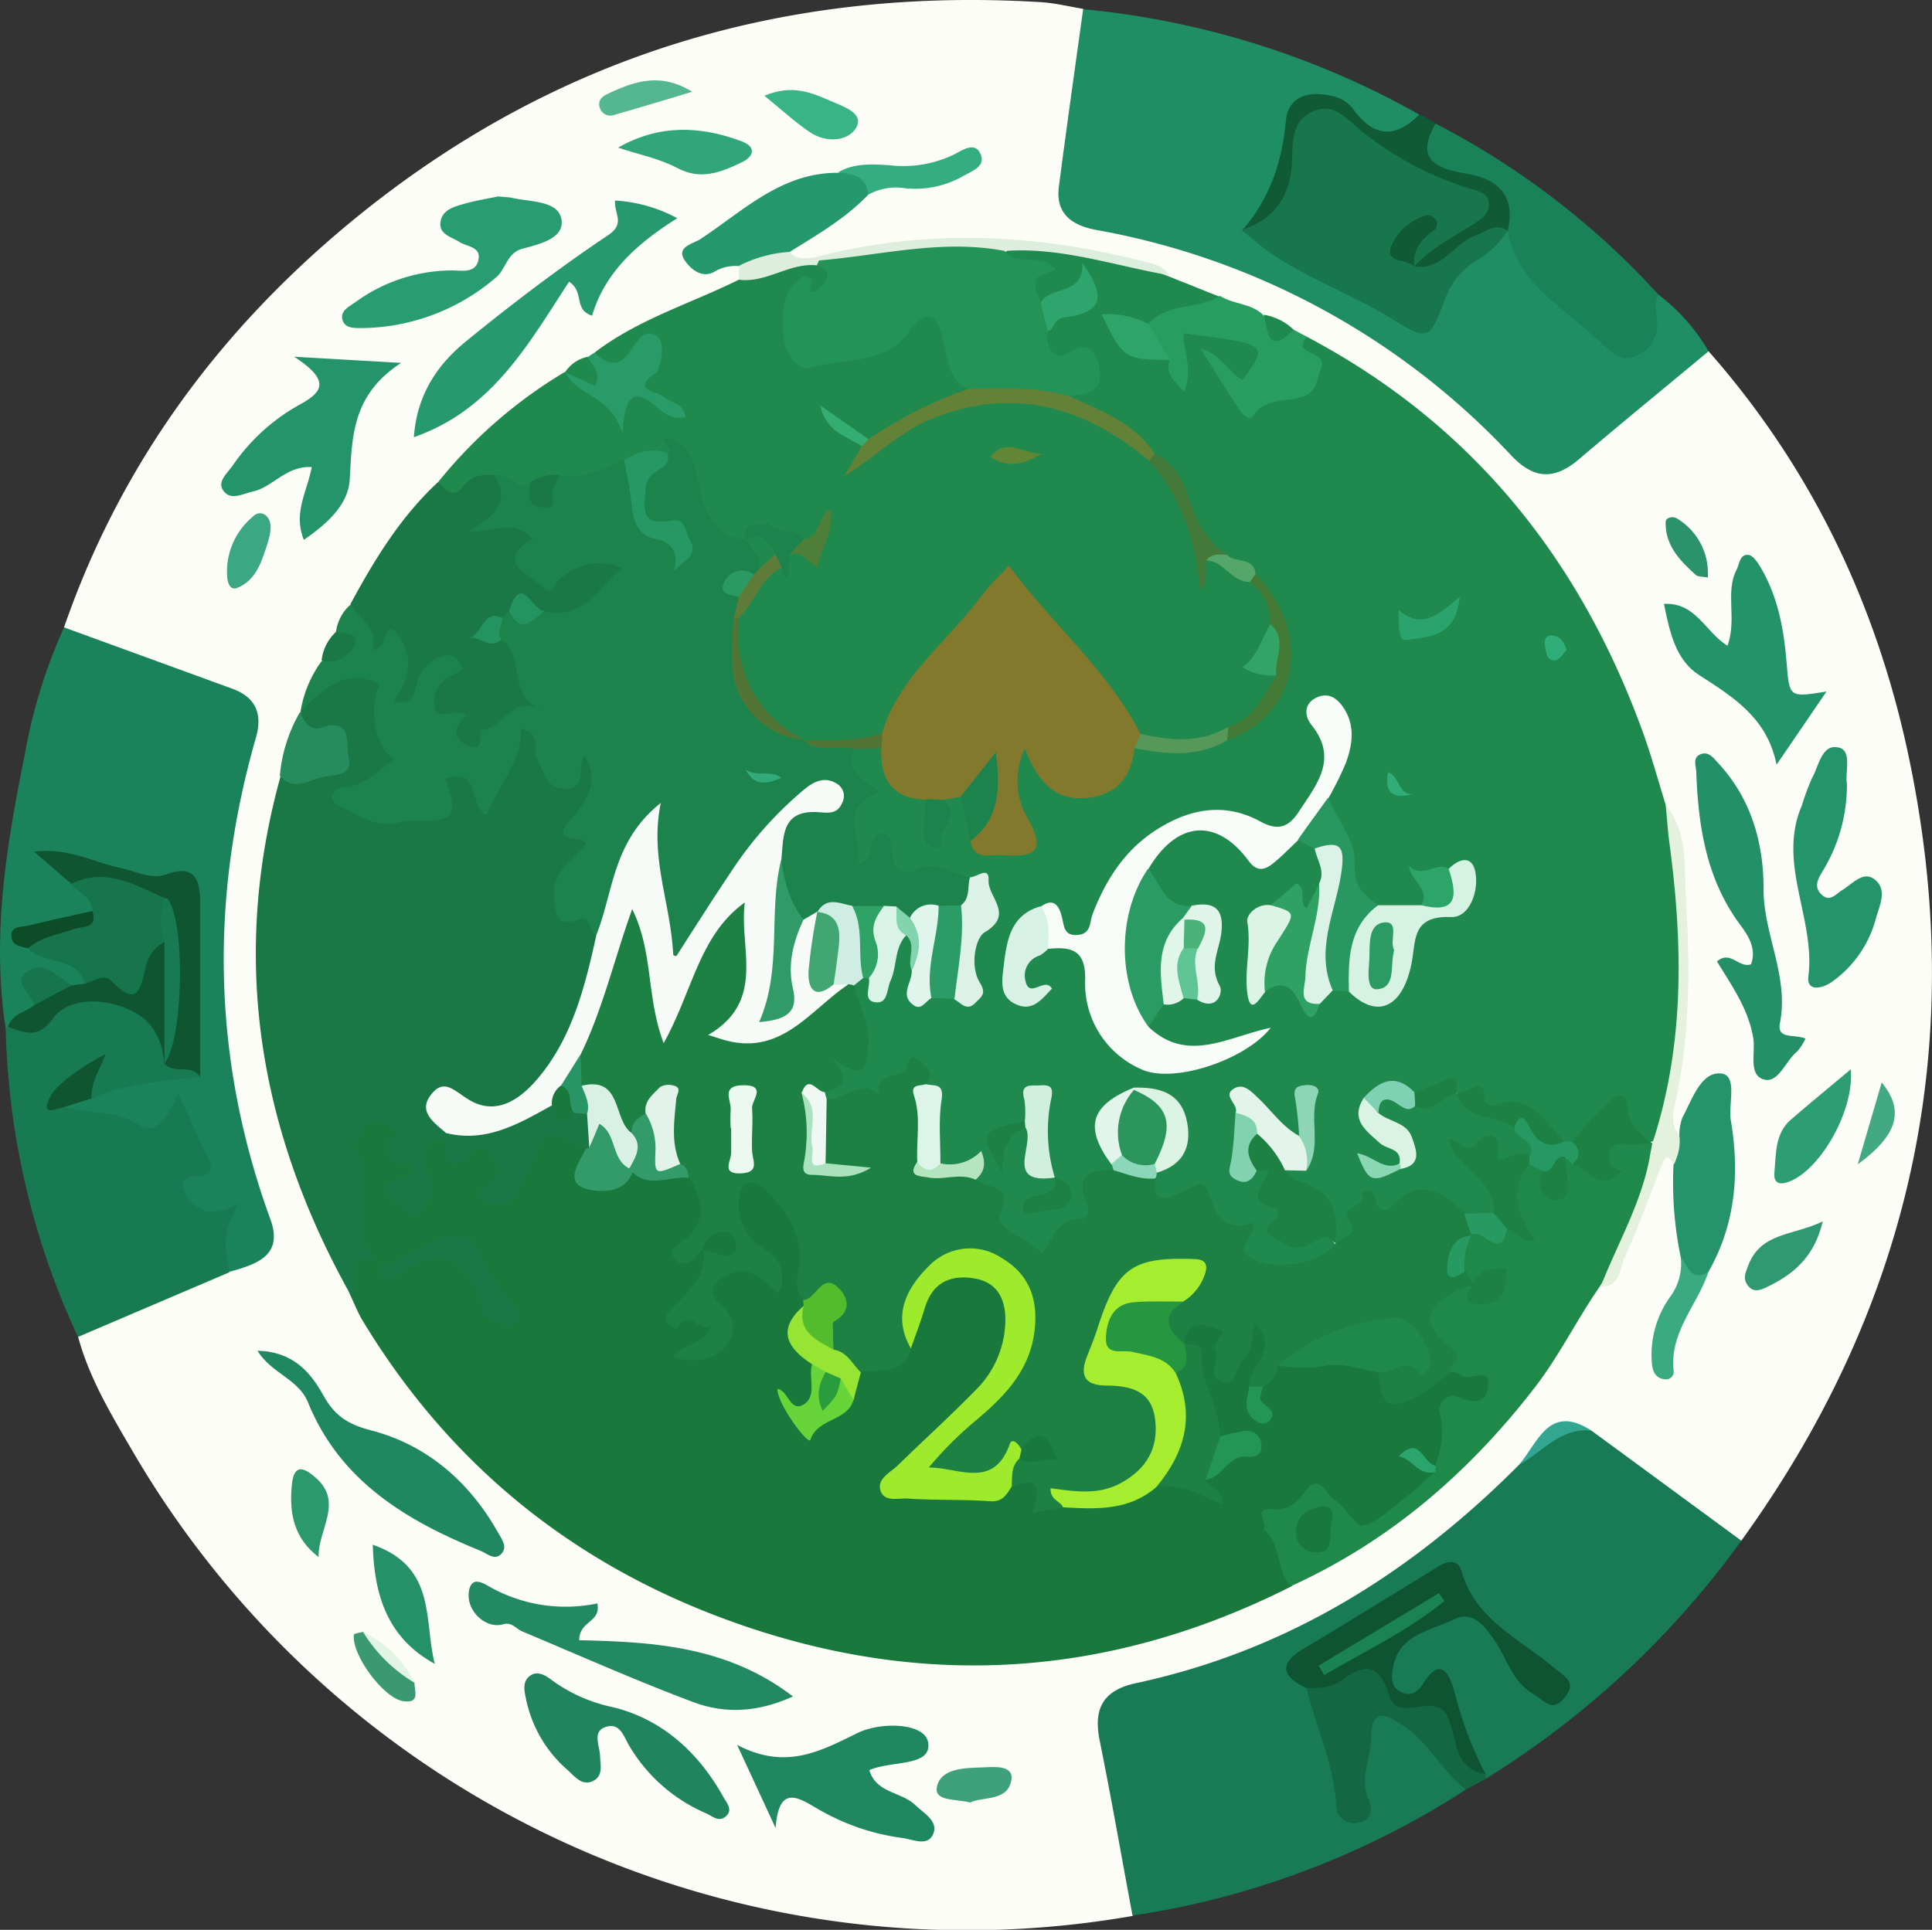 <svg viewBox="0 0 268.84 268.6" xmlns="http://www.w3.org/2000/svg"><rect x="0" y="0" width="268.84" height="268.6" fill="#333333" stroke="none"/><defs><style>.cls-1{fill:#fdfdf7;}.cls-2{fill:#187b56;}.cls-3{fill:#1f8e65;}.cls-4{fill:#1b835c;}.cls-5{fill:#187a53;}.cls-6{fill:#1a8258;}.cls-7{fill:#136743;}.cls-8{fill:#105a36;}.cls-9{fill:#1f894e;}.cls-10{fill:#19793d;}.cls-11{fill:#1d834c;}.cls-12{fill:#197845;}.cls-13{fill:#1f894a;}.cls-14{fill:#239069;}.cls-15{fill:#23936b;}.cls-16{fill:#279970;}.cls-17{fill:#24956b;}.cls-18{fill:#238963;}.cls-19{fill:#1f8761;}.cls-20{fill:#208860;}.cls-21{fill:#289d73;}.cls-22{fill:#24946c;}.cls-23{fill:#20855e;}.cls-24{fill:#25946c;}.cls-25{fill:#279d5f;}.cls-26{fill:#25986e;}.cls-27{fill:#e3f1dd;}.cls-28{fill:#30a67a;}.cls-29{fill:#2d9e74;}.cls-30{fill:#259168;}.cls-31{fill:#299b68;}.cls-32{fill:#268c5e;}.cls-33{fill:#deeede;}.cls-34{fill:#34ad81;}.cls-35{fill:#309971;}.cls-36{fill:#39b388;}.cls-37{fill:#39aa81;}.cls-38{fill:#2c986d;}.cls-39{fill:#3ea17b;}.cls-40{fill:#3ba783;}.cls-41{fill:#55b791;}.cls-42{fill:#3a9873;}.cls-43{fill:#42a984;}.cls-44{fill:#2b926d;}.cls-45{fill:#32a691;}.cls-46{fill:#e2f4e4;}.cls-47{fill:#0e5432;}.cls-48{fill:#17764e;}.cls-49{fill:#17754d;}.cls-50{fill:#0f5532;}.cls-51{fill:#0f5530;}.cls-52{fill:#0c4c27;}.cls-53{fill:#1c8142;}.cls-54{fill:#82792c;}.cls-55{fill:#239358;}.cls-56{fill:#f7fcf9;}.cls-57{fill:#d6f2e3;}.cls-58{fill:#2a9b62;}.cls-59{fill:#638137;}.cls-60{fill:#299860;}.cls-61{fill:#2ea163;}.cls-62{fill:#ddf2e7;}.cls-63{fill:#dbf3e7;}.cls-64{fill:#d7f1e5;}.cls-65{fill:#e3f5eb;}.cls-66{fill:#2c9c66;}.cls-67{fill:#dcf4e5;}.cls-68{fill:#d0efdc;}.cls-69{fill:#437b36;}.cls-70{fill:#d9f3e6;}.cls-71{fill:#d0ede3;}.cls-72{fill:#dff5ea;}.cls-73{fill:#ddf4e8;}.cls-74{fill:#2da569;}.cls-75{fill:#2da56c;}.cls-76{fill:#447a39;}.cls-77{fill:#e0f5eb;}.cls-78{fill:#dbf3e3;}.cls-79{fill:#daf3e3;}.cls-80{fill:#e2f5ea;}.cls-81{fill:#2aa36c;}.cls-82{fill:#259961;}.cls-83{fill:#e0f6e9;}.cls-84{fill:#eff8f3;}.cls-85{fill:#81d2ae;}.cls-86{fill:#2da568;}.cls-87{fill:#569859;}.cls-88{fill:#8ed5b6;}.cls-89{fill:#2fa366;}.cls-90{fill:#b4e5bf;}.cls-91{fill:#7ed1b2;}.cls-92{fill:#279a61;}.cls-93{fill:#5fc594;}.cls-94{fill:#8ad7b4;}.cls-95{fill:#54a66b;}.cls-96{fill:#527535;}.cls-97{fill:#81d4ae;}.cls-98{fill:#30ae79;}.cls-99{fill:#8cd6b9;}.cls-100{fill:#31ad78;}.cls-101{fill:#9eea2c;}.cls-102{fill:#a6ed2f;}.cls-103{fill:#339a69;}.cls-104{fill:#96e433;}.cls-105{fill:#67d439;}.cls-106{fill:#53bc2c;}.cls-107{fill:#239555;}.cls-108{fill:#2aa56c;}.cls-109{fill:#269864;}.cls-110{fill:#31a466;}.cls-111{fill:#4e7e37;}.cls-112{fill:#5e7c37;}.cls-113{fill:#33ad71;}.cls-114{fill:#618635;}.cls-115{fill:#f6fbf8;}.cls-116{fill:#319b67;}.cls-117{fill:#23935f;}.cls-118{fill:#2a9962;}.cls-119{fill:#33aa7b;}.cls-120{fill:#1b8255;}.cls-121{fill:#269640;}.cls-122{fill:#d8f1e4;}.cls-123{fill:#e2f4ea;}.cls-124{fill:#ebf9f0;}.cls-125{fill:#abe2be;}.cls-126{fill:#299466;}.cls-127{fill:#2b9b63;}.cls-128{fill:#42a672;}.cls-129{fill:#4bb378;}.cls-130{fill:#2b955b;}.cls-131{fill:#299c3d;}</style></defs><g data-name="图层 2" id="图层_2"><g data-name="图层 1" id="图层_1-2"><path d="M8.91,87.32C17,63.92,31.36,44.86,50.52,29.51,78.05,7.47,109.71-1.85,144.82.3c2,.12,3.93.61,5.9.93,2.25,2.52,1,5.4.72,8.1-.47,4.46-1.48,8.86-1.65,13.36-.23,6.29-.25,6.42,5.75,7.72,16,3.49,30.39,10.54,43.55,20.15a88.58,88.58,0,0,1,12.41,10.8c2.38,2.53,4.64,2.67,7.38.48,3.9-3.12,7.68-6.36,11.49-9.58,2.1-1.78,4.08-4.11,7.38-3.37,14.26,16.18,23.3,35.09,27.76,56,8.49,39.84.7,76.46-23.21,109.56-2.81.77-4.71-1-6.63-2.51a174.44,174.44,0,0,0-15.21-11c-5.07-3.1-5.84,1.74-7.86,4.26-8.16,9.77-19.33,15.43-29.86,22-6.85,4.24-14.36,6.76-22.11,8.73-5.47,1.39-5.84,2.17-5.11,7.61.71,5.26,2,10.41,2.86,15.65.39,2.49,1.62,5.23-.79,7.48A134.36,134.36,0,0,1,18.52,202.1c-3-5.14-6.11-10.27-7.67-16.11.38-2.27,2.14-3.19,4-3.94,5.61-2.27,11.14-4.75,16.88-6.67,3.77-1.54,4.13-4.4,3-7.79-7-20.57-6.8-41.37-2-62.33,1.36-6,1-6.6-4.81-8.8-4.66-1.76-9.22-3.78-13.95-5.38C11.82,90.38,9.82,89.58,8.91,87.32Z" class="cls-1"></path><path d="M157.59,266.62c-1.52-8.15-2.94-16.31-4.58-24.43-.89-4.44.54-6.95,5.06-7.92,21-4.51,38.32-15.33,53.28-30.37,2.92-2.52,5-6.9,10.09-4.79l20.87,15.33a124.75,124.75,0,0,1-35.52,33.11,6.16,6.16,0,0,1-1.13-.82c-2.69-2.31-3.43-5.52-4.18-8.77-.32-1.4-.55-3.25-2.82-1.84-2.07,1.28-4.3,1.65-5.66-.68a5.82,5.82,0,0,1,.73-7c4.52-5.47,10.43-5.5,15.38-.46,1.81,1.84,2.68,4.61,5.34,5.6-3.85-4-7.77-8-11.72-11.86-1.57-1.55-2.62-1.81-4.16-.85-4.91,3.07-10,5.82-14.92,8.91-2,1.28-2.76,2.83-.69,4.74,2.69,4.49,3.65,9.56,4.94,14.91a34.75,34.75,0,0,1,1.18-8.55c1-3.09,2.75-4.33,6-2.6A17,17,0,0,1,204,249.07,117.11,117.11,0,0,1,157.59,266.62Z" class="cls-2"></path><path d="M237.75,48.89c-6,5-12.07,9.94-18,15-3.4,2.89-6.22,2.91-9.45-.49A104.15,104.15,0,0,0,152.52,32c-3.3-.62-5.67-2.22-5.18-6,1.07-8.25,2.24-16.48,3.38-24.72a117.76,117.76,0,0,1,46.83,14.7c-2.24,4.95-4.44,5.51-8.52,2.13-1.14-.95-2.07-2.21-3.47-2.76-2.35-.93-4.7-.53-5,2.21-.49,5-2.91,9.37-4.23,14.06,2,3.39,5.72,4.33,8.83,6s6.36,3.5,9.58,5.16c1.41.73,3.33,1.87,4.08-.58,1.62-5.25,6.32-7.35,10.08-10.44a2.85,2.85,0,0,1,1.39-.13c3.63,4.9,7.37,9.65,12.39,13.32,4.23,3.09,4.24,3.24,6.16-1.88.36-1,.8-1.83,1.91-2.09A27.1,27.1,0,0,1,237.75,48.89Z" class="cls-3"></path><path d="M8.91,87.32l23.42,8.54c3.27,1.19,4.22,3.52,3.3,6.74-6.48,22.58-6.08,44.94,2,67.12,1.85,5.08-2,6.26-5.69,7.29-2.61-3.18-3.77-7.32-7.16-10-1.4-1.12-.45-3.08.69-4.44s.71-2.76,0-4.13c-.94-1.76-2.19-.66-3.41-.41-3.93.81-11.76-1.74-13.33-4.27a4.38,4.38,0,0,1,3.54-2.27c4.16-2.34,9-2.41,13.37-3.83,1.78-7.31.43-14.72.69-22.07a1.86,1.86,0,0,0-2.21-2.07c-4.46.61-8.34-1.6-12.51-2.36-.66-.12.15-.24-.47-.1-.94.2-.19.64,0,1,1.46,1.28,3,2.49,2.42,4.75-1.22,2.05-3.35,2.3-5.41,2.75-.9.19-2.54-.43-2.16,1.57,2.48,1.6,6.93,1.09,6.32,5.93a2.77,2.77,0,0,1-1.8,1.07c-1.47,1-4.84-3.55-4.89,1.68a4.78,4.78,0,0,1-4.12,3.34H.79c-2-13,.14-25.67,2.69-38.31A74.59,74.59,0,0,1,8.91,87.32Z" class="cls-4"></path><path d="M27.87,149.91c-5.14.47-10.29.88-15.11,3-.8-.59-.71-1.7-1.4-2.35-.84,1.16-2.52,1.76-2.42,3.55,3.43,1,7.08.27,10.51,2.5,2.34,1.52,4.18-1.47,5.34-4.46,1.33,2.9,2.39,5.21,3.44,7.53.82,1.81,2.78,3.85-1.46,4.15-1.79.12-1.64,1.68-.54,3,1.54,1.8,3.33,2.69,7.11.61-2.73,4-1.86,6.83-1.42,9.64l-21.07,9A107.57,107.57,0,0,1,.79,143.09l.38-.24a20.26,20.26,0,0,0,5.64-2.77c6.67-4.72,15.23-1.6,17.29,6C25.49,147.23,27.65,147.62,27.87,149.91Z" class="cls-5"></path><path d="M230.77,41c-.69,1.28-.16,2.59-.15,3.9a4.75,4.75,0,0,1-3.09,4.68c-1.93.82-3.09-.42-4.35-1.54-2.23-2-4.52-3.89-6.8-5.82-3.21-2.7-5.81-5.8-6.59-10.09-1.11-4.1-3.6-6.38-8-6.93-2-.25-4.37-1-4.76-3.72-.3-2.13,1-3.39,2.72-4.29A110.53,110.53,0,0,1,230.77,41Z" class="cls-6"></path><path d="M204,249.07c-3.41-2.55-5.22-6.67-8.89-9-2.47-1.58-4.24-2.31-4.31,1.74-.05,2.92-1.67,5.74-.31,8.78.57,1.27.28,2.79-1.47,3.08a2.46,2.46,0,0,1-3.09-2.43c-.33-5.72-2.8-10.87-4.13-16.31,1.79-2.13,4.53-2.63,6.84-3.79a2.91,2.91,0,0,1,4.46,2.39c.38,3.37,2.31,3.81,4.83,3,3.19-1,4.48.61,4.75,3.23.33,3.07,2,5.2,4.06,7.16,0,.21,0,.43.08.65Z" class="cls-7"></path><path d="M199.78,17.17c-2.83,4.92-.2,6.23,4.25,7,5,.81,6.8,3.55,5.76,8l0,0c-3.07,1.14-5.5,3.3-8.14,5.12-1.62,1.12-3.15,2.53-5.12.63a2.64,2.64,0,0,1-.14-1.39c1-3.8,5.28-4.37,7.45-7.66-6.12-3.5-12.44-6.32-18-10.58-2.61-2-3.73.85-4,3.11-.36,3.39-1,6.64-3.5,9.12-1.49,1.47-3,3.35-5.5,1.55,3.81-4.35,5.54-9.44,6.08-15.19.34-3.61,3.28-4.24,6.36-3.54A5.09,5.09,0,0,1,188.16,15c2.85,4.05,5.89,4.43,9.39.89Z" class="cls-8"></path><path d="M181.88,46.89c23,12.15,38.06,31,46.79,55.2,1.17,3.25,2.08,6.61,3.11,9.92,3.29,13.27,3.07,26.61.84,40-.35,2.12-.72,4.25-1.23,6.34-4,1.5-4.53,1.33-7.11-2.53-1.78,1.37-3,3.56-5.36,4a4.51,4.51,0,0,1-1.42,0c-1.66-.84-4.26-1.14-3.61-3.75.36-1.45-.73-.23-.68-.65A19.19,19.19,0,0,1,203,152.17c-2.22-1.27-4,1.08-6.1.76s-4.45-2.52-6.2.67c-.68,2.31,1.2,3.05,2.53,4.11s2.83,2.28,1.8,4.41c-.56.34.17-.09-.39.26l.1,0c1.63-1.64.91-3-.6-4-1.33-1-2.8-1.74-3.16-3.54.72-4.78,3.72-2,5.94-1.8,2,.3,3.67-1.16,5.62-1.17,2.26,3.18,6.55,2.13,9.22,4.45.29,2,5.95,2.79,1.41,6-3.18,1.38-5.88-.55-8.86-1.26,1.52,1.07,3.44,1.62,4,3.62.54,1.82.75,3.59-.75,5.11a4.61,4.61,0,0,1-3.5.67c-4.11-3.25-8.62-1.55-13-1.12-1.41.13-1.36,1.15-1.77,2-.8,1.61-1.74,2.94-3.75,1.46-.26-2.35-.92-4.26-3.46-5.32-1.71-.71-3.5-1.85-3.7-4.15.16-1,1-1.53,1.44-2.35.63-1,1.79-1.75,1.89-3.14.05-.66-.13-1.06,0-.4s-.68-.19-.24.32-.94.51-.31.4c-2.31,1-3.58-.47-5-1.87-.7-.7-1.29-2.76-2.75-.67.33,2.05-1.51,4.58,1.42,6,4.4.11,2.57,4.23,3.92,6.32,1.15,1.78.7,4.64,4.32,2.46,3.11-1.89,1.41,2.44,3,2.86.33.4.68,1,.46,1.35-1.92,3.48-5.64,3.93-8.81,3.93-2.72,0-6.26-1.08-5.69-5.3.16-1.23-.13-1.27-1.08-1.42-1.19-.18-2.64-.88-2.74-1.89-.35-3.58-2.24-2.44-4.43-2-2.92.54-5-.55-4.33-4.11a4.23,4.23,0,0,1,.64-1.25c1.84-1.56,4.53-2.67,3.59-5.84-.78-2.63-2.82-3.53-5.45-3.26-4.55,1.65-4.91,2.81-2.76,8.8a3.32,3.32,0,0,1-.37,1.34c-.81,1.2-2.06,2.06-2.15,3.77-.23,4.57-4.59,5.69-7.31,8-1.81,1.55-6.61-1.75-7.87-5.24-.67-1.87-1.05-3.81-2.6-5.19-1-2.06-3.71-1-5-2.59-2.2-3.24.57-7.39-2-10.57-.56-1.28-1.27-2-2.42-.56-3.07,3.87-7,3.61-11.08,2.26a2.64,2.64,0,0,1-.48-1.29c.32-2.16-.28-4.7,2.87-5.52,1.88-.48,1.68-2.18,1.45-3.7-.29-1.93-1.24-3.8-.48-5.82a3,3,0,0,1,1.49-1.41,3.64,3.64,0,0,1,1.31-.13c1.73.18,2.14-1,2.4-2.34.36-1.83.93-3.4,3.21-3.43,2,.88,1.72,2.68,1.81,4.34.17,1.41-.45,3.26,1.91,3.46a24.67,24.67,0,0,0,2.58,0c2.78-3.92,2.53-8.61,3.23-13,.09-.56-.94-.76-1.58-.9-3.79-1.71-8.87,1-11.89-3.48-.43-.64-1.09.38-1.62.68-1.92,1.1-2.74.07-3.2-1.63a16.44,16.44,0,0,1-.39-3c-.31-3.54,1.34-7,.09-10.64-.29-.84.66-1.81,1.57-2.36a3.87,3.87,0,0,1,3.52,0c2.12,2.55,3.44,5.83,6.71,7.34a4.13,4.13,0,0,1,.45,4.12c1.19-1.25-.05-3,1.17-4a3,3,0,0,1,2.73-.42c2.63,1.1,2.28,3.88,3.34,5.86,2.85,1.38,5,1.79,3.84-2.64a14.94,14.94,0,0,1-.45-4.41c.05-1.77-.5-4,1.51-4.87s3.1,1.16,4.33,2.44c3.1,3.2,5.84,3.12,8.77-.17a18.71,18.71,0,0,1,2.19-2.68c4.29-1.53,9.09.16,13.28-2.08,8.41-4,9.75-11.76,3.51-20.49-.89-1.8-3.15-1.61-4.35-3a11.28,11.28,0,0,1-4.93-6.34c-.93-2.86-2-5.9-4.89-7.64a26.79,26.79,0,0,0-9-6.58c-1.07-.53-2.11-.91-2.26-2.28,1.55-2.36,3-4.37-1.7-4.92-2.11-.25-2.93-2.46-2.18-4.74.92-2.65,3.26-3.46,6-4.36-2.34.09-4,1.68-6,1.15-3-1.36-1.23-6-4.91-7-.27-.07.63-.93,1.21-1.21,7.45.42,14.8,1.3,21.79,4.07l7.18,2.87a2.19,2.19,0,0,1-2.16,2.65c-2.81.2-5.13,1.84-7.81,2.31a17.18,17.18,0,0,0-2.42.23c.81,2.84,3.89,1.68,5.47,3.1a3.83,3.83,0,0,1,.64.74c.06.08.19.11.3.17-.85-2.84-1.09-5.07,2.95-5.69,3.77-.57,6.92-.47,9,3.23a4.21,4.21,0,0,1-.38,4.68c-.87,1.3-1.91,2.47-3.58.93a2.76,2.76,0,0,0-.58-.55c.22.25.37.56.58.8,2.88,3.2,5.48,0,8-.59s.72-2.67.47-4.16C180.15,47.89,179.88,46.51,181.88,46.89Z" class="cls-9"></path><path d="M179.75,220.77c-25.31,12.8-51.38,14.5-78,4.9-22-7.92-39.2-21.84-51.32-41.91-.67-1.12-1.14-2.36-1.71-3.55a5.6,5.6,0,0,1-.37-2.45c.12-1.26-.6-3,.75-3.66s2.78.41,3.71,1.7c1.53,1.78,2.72,0,3.93-.49,6.49-2.55,7.47-2.16,11.84,5.13,0-.19-.15-.38-.36-.72-4.58-7.36-4.58-7.38-12.54-3.87-.93.41-1.73,1-2.7.18-7.49-4-3.82-11.39-4.9-17.26-.36-2,1.61-4,4.2-4,2.43,0,4.09,1.1,4.27,3.8.16,2.29,3.38,4.13,1,6.83,1.5-1.33.58-2.87.56-4.35,0-2.58.92-4.2,3.91-3.4,1,.49,1.36,2.47,3.17,1.3s3.51-.56,4.65,1.19c1.35,2.07,1.27,4-1.26,5.92,2.7-.94,2.66-3.12,3.35-4.79,2.42-5.95,6.19-6.47,10.59-1.44.6,1.2-.43,2.48.12,3.73a18.19,18.19,0,0,0,5.19-1.21c2.74.18,5.53-.18,8.24.59,4.73,2.78,2.34,6.89,2,10.62a3.57,3.57,0,0,1,.77,1c.72,3.41-1.3,5.53-3.38,7.62,1.46,1.21,6,.32,3.47,4.74-.15.26-.55.36-.6.63a4.2,4.2,0,0,1,.82-.55c1.15-.69,1.44-1.48.85-2.87-2.94-6.91-1.47-8.92,6.61-8.17-3.45-1.55-4.4-4.21-5.19-6.85-.6-2-.33-4.19,1.64-5.29s4-.19,5.39,1.33c3,3.11,4.77,6.77,4.54,11.19-.07,1.48-.63,2.94-.09,4.43a4.74,4.74,0,0,1-.11,1.4c-2.37,3.08-.47,5.4,1.39,7.74.25,6.36-.06,6.79-4.57,6.33,3.57,3.23,5.26-.28,7.42-2.08.59-1.23,1.09-2.5,1.77-3.68,1.73-2.12,5.24-1.3,6.62-4,1.06-1.55,1.2-3.43,1.89-5.12,1.63-3.93,4.17-5.56,8.06-4.95a7,7,0,0,1,6.31,7.18,12.94,12.94,0,0,1-4.11,10.3q-4.87,4.65-9.52,9.52c-.69.72-1.42,1.65-1.07,2.64.4,1.14,1.68.94,2.6.86,3.41-.31,7,1,10.22-1,2.39-1.18,4.62-1.51,6.15,1.29a2.48,2.48,0,0,0,2.43,1.21c4.08.27,8.07.17,11.45-2.61,2.5-1.48,5.16.28,7.7-.42a12.53,12.53,0,0,1,2.83-3.19c2.17-1.79-.93-1.08-.92-1.85-3.72-3.64-2.49-9.2-5.15-13.25-.57-3.29,1.46-4.11,4.09-4.07,3,0,3.49,2,3,4.55.8-.31.82-1,1-1.63.55-1.46,1.26-3,3.15-2.31s2.53,2.63,2.09,4.54-2,3-2.76,4.67c-.13.39-.13.83-.48,1.13.49-.41.39-1.08.68-1.59a14.08,14.08,0,0,1,2.61-3.14c4,.29,7.66-2.46,11.8-1.24,1.6.47,3.24.62,3.72,2.59.57,3.33,2.91,2,4.63,1.56,1.39-.37,2.22-2,3.75-2.36a2.67,2.67,0,0,1,1.47-.14c1.88.57,4.79-.69,5.34,2.34.51,2.81-1.36,4.27-3.95,4.7-1.85.31-1.71,1.7-2,3-.35,1.78-.57,3.65-2.45,4.63a2.5,2.5,0,0,1-2.58-.6c.61.92,1.8.52,2.53,1.16-1.88,4.5-6,6.57-9.9,8.7-1.72.94-3.12-.7-4-2.09-1.91-2.88-3.64-1.3-5.84-.29-2.9,1.33-1.28,2.76-.64,4.3A6.48,6.48,0,0,1,179.75,220.77Z" class="cls-10"></path><path d="M61,67.06A65.82,65.82,0,0,1,78.55,51.8a6.24,6.24,0,0,1,1.92.49c1.59.91,3.28,1.85,5.08,1.81a7.37,7.37,0,0,1,4.11.57c-2.52-1.21-.87-3-.37-4.75-4.61,2.52-4.64,2.52-6.55-.85,6.06-4.64,13.36-6.81,20.07-10.14,2.87-3.09,6.66-2.23,10.2-2.38,1.33-.23,2.81-.56,3.11,1.33.26,1.67-.6,3.31-2.14,3.46-4,.41-3.31,3.2-2.74,5.43.74,2.85,3.2,2.3,5.35,1.76a23.58,23.58,0,0,0,9.35-4.29c3.08-2.45,5-2,6.48,1.66,1.1,2.71,2.52,5.38,2.76,8.4-4.31,3.1-9.48,4.58-13.87,7.53-.61-.25.15.17-.48,0a11.89,11.89,0,0,1-2.29-1.35,6.94,6.94,0,0,1,1.69,1.64c2.43.57,3.57-1.54,5.15-2.6a28,28,0,0,1,13.82-4.85c8.42-.57,15.11,3.38,21,9,4.44,3.66,5.81,8.89,7.16,14.11a8.26,8.26,0,0,1,0,1.48s0-.06,0-.09a2.43,2.43,0,0,1,.39-1.41c2.9-.92,4.22,2.09,6.54,2.6,2.17,1.54,3,3.82,3.53,6.28a3.54,3.54,0,0,1-.81,3.16c-1.85,2-.39,3,1,4.14-.89,3.69-2.8,6.56-6.44,8a17,17,0,0,1-13.28,1c-5.78-5.21-9.32-12.29-15-17.65-3.49-3.31-3.17-3.62-6.4.24-4.23,5-8.86,9.8-12.14,15.61a3.71,3.71,0,0,1-2.26,1.83c-3.3.52-6.45,2.09-9.92,1.51a4.21,4.21,0,0,1-1.57-.34c-7.26-3.72-10.47-9.61-9.49-17.74,1.28-3.18,2.74-6.24,6-7.92,1-.4,1.56-1.36,2.38-2,1.29-1,3.87,1.16,4.34-1.69a2.35,2.35,0,0,1-2,1.13c-2.73.52-5.49-1.9-8.22.09-3.57,1.35-5-1.33-6.64-3.57s-2.16-4.77-2.7-7.35c-.21-1-.34-2.12-1.8-1.12a27.49,27.49,0,0,0-5.76,1.46c-2.92,1.2-5.62,3.29-9.08,2.18a7.86,7.86,0,0,0-3.75.81c-2,1-3.77-.6-5.7-.52-1.45.26-2.61,1.23-4,1.63C62.4,70.13,61.18,69.37,61,67.06Z" class="cls-9"></path><path d="M77.8,66.13c3.32.71,6.09-.94,9-2.08a2.85,2.85,0,0,1,1.56,2.88c-.66,4.69,1,7.63,5.62,7.63-1.79-1.16-5.73-.34-5.71-5.1,0-3.76,1.67-5.28,4.59-6.41,1.4-.2-2.15-2.8.78-1.89,2,.62,2.76,2.63,3.32,4.92.93,3.8,1.36,8.5,6.89,9l.73,0a3.2,3.2,0,0,1,2.09,4.09,3.32,3.32,0,0,1-1.35,1.52,2.18,2.18,0,0,0-1.85,2.68,20,20,0,0,0-1.1,3.27c-.11,3.82-.07,7.51,2.17,11a12.18,12.18,0,0,0,7.32,5.4h0c2.15,1.41,4.88-.5,7,1.21-1.33,3.2,1.28,4.31,3.62,6-6.44,2.06-1.94,6.63-3.38,10.08,1.52-.32,1.71-1.19,2-1.92.44-1,.15-2.63,1.83-2.41,1.28.16.94,1.59,1.11,2.46.44,2.28,1,3.71,3.88,2.4,2.42-1.08,4.68.9,7.06,1.3,1.37,1.58,1.08,3.08-.22,4.53a4.73,4.73,0,0,1-2.93.87,11.85,11.85,0,0,0-4.67,1.18c-1.12.21-2.11-.35-3.16-.58a7.69,7.69,0,0,1-1.84-.36,13.55,13.55,0,0,0-3.12-.23c-1.7,0-3.43-.24-4.94.87a4.11,4.11,0,0,1-2.71.66c-3-2.12-3.74-5.41-4.32-8.75a8.44,8.44,0,0,1,3.47-7.89c-3.57,4.44-7.35,10.41-11.65,16-.3.39-.43.91-.71,1.31-1,1.46-1.77,3.69-3.87,3.35-2.31-.38-2.63-2.79-3-4.71a65.88,65.88,0,0,0-2.12-9.89c-2.79,3.86-2,9.29-6.22,12.12-8.16-1.53-9.4-3.66-5.89-11,.78-1.64,0-2.89.17-4.28a6.17,6.17,0,0,1,2.9-4.77c-4,.69-4.52.38-7.21-4.9-.08,2.79-1.37,4.55-2.48,6.44-2,3.47-3.84,3.16-5.94-.25-.46,3.54-2.16,5.08-5.84,4.81-3.46-.25-6.93.39-10.14-1.62-1.6-1-3.31-1.86-3.25-4s1.65-2.67,3.32-3.21c1.24-.4,2.82-.76,2.37-2.58-.66-2.69-.27-5.7-2-8-.61-.81-1.81,0-2.69.55-1.36.8-2.58,2.3-4.47,1.21a16.21,16.21,0,0,1,2.92-7c1.43-.94,2.75-1.94,2-4a6.12,6.12,0,0,1,2-3.86c2.79.18,4.53,2.62,7.26,3.29,2.17.54,2.28,3.14,1.17,7.53,1.28-3.55,2-4.47,3.87-4.84,2.52-.51,5.31,1.69,4.11,3.25-2.43,3.15.11,4.76,1.16,6.92,4.95-3.31,4.95-3.31,2.3-10.3a4.36,4.36,0,0,1,.17-4.2,2.72,2.72,0,0,1,1.69-1.19,5,5,0,0,0,4.93-.84c3,.21,4.69-2.06,7-3.45a9.4,9.4,0,0,0-3.17,1.43c-3.05,2.33-8.14.77-8.57-2.88-.33-2.7-1.18-3.21-3.61-3.13-2.85.09-3.73-1.73-1.92-3.8,1.57-1.79,2.2-4,3.67-5.78,1.83-.5,3.07,2.13,5,1C75.61,68.61,76.58,66.8,77.8,66.13Z" class="cls-11"></path><path d="M41.83,98.93c3.15-2.87,6.13-6.17,11-3.7-1.59,3.47-.67,9.06,2.06,10.37-2.13,1.63-3.89,3.55-6.69,3.93-2.41.32-2.5,2-.71,2.81,2.4,1,4.72,2.89,7.68,2.22a12,12,0,0,1,2.92-.32c5.1.15,5.73-.77,3.9-5.83,4.93-1.88,3.17,4.09,5.76,5,1.58-4.06,4.83-7.35,4.79-12,3,.75,1.41,3,2.2,4.28,1,1.6,1.06,3.94,3.75,4.07,3.22.16,1.78-2.77,2.84-4.59,2.4,3.85-.21,6.91-1.73,8.65-3.36,3.83,1,2.32,2,3.52-1.71,2.29-4.86,3.8-4.54,7.54.22,2.48.35,4.16,3.48,3.1,1.9-.64,1.29,1.92,2.54,2.19.13.11.33.2.36.33,1.71,6.81-5.66,21.64-12,24.29-1.92.79-3.92,1.22-5.8.41-2.78-1.2-3,.58-3.32,2.46-.16.17-.33.34-.5.5-3.68.92-2.84,3.51-1.93,5.82s-.57,3.7-1.54,4.81c-1.11,1.27-2.12-.83-3.21-1.39-2.38-1.23-2.12-2.3.21-3.21.86-.34,2.29-.17,2-1.63-.23-1.11-1.25-.44-2-.52-2-.2-1.28-2.13-1.48-3.31-.06-.38,2.85-.67.39-1.93-1.12-.58-2.49-1.41-3.53.12-.64.95-1.72,2.65-1.4,3,3.93,4.8-1.88,11.76,3.65,16.08h0c-5.72-2.84-2.57,3-4.18,4.25-12.76-22.8-16.82-46.77-9.75-72.24.61-.27-.11.11.41-.27,1.91-1.36,5.33-.5,6.13-2.51,1-2.51-3.28-2.08-3.85-4.27a2.08,2.08,0,0,1,.14-1.85Z" class="cls-12"></path><path d="M199.75,204c.7-2.27,1.31-4.5.67-7-.49-1.92,1.07-3.17,2.53-2.54,2.48,1.08,4.2.6,4.17-1.89s-2.8-.06-4-1.29c-.27-.3-.94-.23-1.42-.32a36.19,36.19,0,0,1-2.32-3.81c-1.17-1.86-3.74-3.65-2-6.12a6.27,6.27,0,0,1,6.95-2.43,2.35,2.35,0,0,0,3.12.49c-1,0-1.9.58-2.78,0-.51-.85-1.49-1.27-2-2.15a4.85,4.85,0,0,1,.72-5,4,4,0,0,1,1.16-.84c1.67-.63,3.51-.08,5.18-.67,1.16-1.66-.44-3.23-.13-4.93.33-1.85.22-3.73,2.75-3.94a8.71,8.71,0,0,1,2.56.87c2.49,2.18,1.16-1.59,2.31-1.5a2.25,2.25,0,0,1,1.94-.43c1.89,0,3.64,2.84,5.67.26,1.59-1.18,3.22-1.5,4.92-.22-.47,6.88-3.45,12.8-7.1,18.47-3.17,4.55-5.6,9.56-9,14-9.19,11.91-20.21,21.48-34,27.75-2.19-2.19-1.24-5.92-3.85-7.9.75-.81-1.61-3.08,1.1-2.79,2.41.26,3.55-.88,4.82-2.59,1.85-2.48,2.76.46,3.79,1.12,1.61,1,3.25,4,4.14,3.79,2.32-.71,4.27-2.69,6.3-4.26,1.3-1,2.46-2.19,3.68-3.3C199.08,204.54,199.08,204.25,199.75,204Z" class="cls-13"></path><path d="M70.85,85l-1,1c-.68.85-1.84,1.46-1.81,2.64,0,.38,1,.79,1.7.39a5.86,5.86,0,0,1,1.09,1c1.83,2.77.21,7.11,4.7,8.92-4.45-2.67-5.64,3-8.71,2.61.11,1.57.13,3.32-2.14,2-1.94-1.14-1.22-2.73.21-3.89-1.47-1.45-4,1-4.47-1.37a4.06,4.06,0,0,1,2.09-4.12c1-.56,2.59-.64,1.28-2.26-.87-1.07-2.09-.73-3.19-.17A5,5,0,0,0,58,95.19c-.38,1.44-.53,3.09-3.19,2.41,2.47-3.48,2.89-6.9-.22-10.08-1.69.48-.5,2.82-2.82,2.92,1-3-1.85-4.24-3-6.37,3.34-6.19,7-12.18,12.22-17,1,1,2,2.56,3.46.61,1.15-1.55,2.69-1.64,4.35-1.58,2.43,4.09-.45,6-3.61,7.85,3.08.28,6.06-1.91,8.88,1-5.46,3.56-.16,5,1.6,6.94,1,1.09,1.48-.7,2.15-1.24,2.44-2,5.07-3,8.67-1.62-3.29,2.93-5.32,7.25-10.68,6.08C74.18,85.09,72.51,85.64,70.85,85Z" class="cls-12"></path><path d="M251.24,144.55a8.63,8.63,0,0,1-1.11,1.75c-1.66,1.31-2.64,4.5-4.67,3.95-2.22-.61-1.16-3.75-1.49-5.75-.67-4.08-3-7.31-5.05-10.68,1.87-1.63,3.06,1,4.74.39.78-2.12-.33-3.91-1.48-5.45-4.71-6.32-5.85-13.63-6.14-21.21,0-.92-.61-2.13.65-2.59,1.1-.41,1.79.6,2.45,1.31,4.56,4.92,6.28,11.13,6.26,17.45s3.57,12.19,2.28,18.67C247.22,144.71,249.64,143.9,251.24,144.55Z" class="cls-14"></path><path d="M247.21,106.43c-1.3-6.51-6-9.39-10.79-12.48-3.2-2.06-4.06-5.83-4.88-9.9,4.48-.22,5.7,3.89,8.84,5.83,1.36-3.74-.37-7.42,1.27-10.59.43-.83.42-2.18,1.65-2.06.61.07,1.25,1,1.65,1.67,2.45,4.1,3.28,8.68,3.66,13.35.39,4.83.33,4.84,5.55,4Z" class="cls-15"></path><path d="M85.59,27.91a20.88,20.88,0,0,1,8.66,2.46c-5.59,3.51-10.06,7.5-11.86,13.57-2.65-.87-1-3.28-3.2-4.73C73.63,47.68,68.6,57,57.59,60.85,58,55,60.82,50.78,64.83,47.52c6.39-5.21,13-10.24,19.81-14.8C87.08,31.09,85.41,29.71,85.59,27.91Z" class="cls-16"></path><path d="M42.28,75.14c-1.5-3.77.43-6.62,1.1-10.13-3.58-.2-5.43,2.8-8.19,3.4-1.42.31-3.08,1.32-4.11-.11-.91-1.26.52-2.4,1.27-3.46a27.33,27.33,0,0,1,9.06-8.36c3.19-1.73,5-3.27-.48-6.83l14.89.86C49,54.94,49,60.72,48.67,66.68,48.48,70.17,45.7,72.77,42.28,75.14Z" class="cls-17"></path><path d="M110.34,236.12c-5.07,2.3-9.61,2.38-13.86.79-8-3-15.88-6.51-23.8-9.84-.87-.36-1.47-1.36-2.65-1-2.45.72-5.2-1.9-4.78-4.57.3-1.91,1.54-1.41,2.58-.82a21.54,21.54,0,0,0,15.29,2.49c.54,2.69-2.52,2.37-2.52,5.12C90.77,228.53,101.13,229.06,110.34,236.12Z" class="cls-18"></path><path d="M107.93,254.44l-5.36-11.58c6.77,3.56,11.6.87,16.73-1.64,3.29-1.62,9.35-1.43,9.84,1.25.63,3.48-5.1,2.54-8.17,3.9.93,3.23,4.47,3,6.38,4.86,1.17,1.12,3.17,2.2,2.55,3.91-.73,2-2.91.84-4.38.67a31.2,31.2,0,0,1-10.85-3.55C111.79,250.76,108.41,247.59,107.93,254.44Z" class="cls-19"></path><path d="M35.83,188c4.83.11,7.31,2.86,9.17,6.22,1.51,2.72,3.27,4,6.58,4.85,7.77,2,13.7,7.12,17.71,14.21.54,1,1.48,2.11.33,3.12-.88.77-1.86-.18-2.71-.53-10.33-4.2-19.59-9.69-24.06-20.69C41.55,191.94,37.77,191.18,35.83,188Z" class="cls-20"></path><path d="M69.31,27.34c1.06.11,1.57.1,2,.21,2.54.58,6.38.35,6.82,3S75,34,72.66,34.63c-2.14.61-2.24,2.77-3.57,3.92a29,29,0,0,1-18.7,7.11c-1,0-2.25.06-2.66-.94-.56-1.37.78-2,1.68-2.63a22.89,22.89,0,0,1,13.5-4.45c1.4,0,3.33.46,3.68-1.56.31-1.78-1.65-1.73-2.68-2.41s-2.75-1-2.63-2.61c.14-1.81,1.81-2.26,3.23-2.67C66.25,27.89,68.06,27.61,69.31,27.34Z" class="cls-21"></path><path d="M257,109.06a23,23,0,0,1-3.4,12.23c-.6,1-1.24,2.11-.19,3.16,1.21,1.21,2,0,3-.6,1.37-.85,2.84-2.63,4.38-1.5,1.91,1.4.76,3.65.24,5.5a15.75,15.75,0,0,1-6.12,8.81c-1.27.9-3.54,1.48-3.27-.79,1-8-4.39-15.73-.9-23.78a34.24,34.24,0,0,1,1.37-3.72c1-1.72,1.37-5,3.86-4.29C257.73,104.58,256.71,107.61,257,109.06Z" class="cls-22"></path><path d="M83.5,244.36c0,1.08.49,2.7-.84,3.45-1.65.94-2.73-.63-3.8-1.56a17.74,17.74,0,0,1-5.66-9.76c-.24-1.13-.55-2.43.54-3.24s2.27,0,3.16.68a21.94,21.94,0,0,0,8.33,3.67c6.87,1.65,12,6.32,15.44,12.54.45.79,1.35,1.76.35,2.65s-1.87,0-2.75-.4A22.84,22.84,0,0,1,87.57,243c-.74-1.21-1.23-3.17-3.1-2.69C82.35,240.88,83.39,242.74,83.5,244.36Z" class="cls-23"></path><path d="M233.68,158a7.67,7.67,0,0,1,.4-2.39c1.36-2.53,2.61-6.47,5.39-6.2,2.38.23,1,4.24,1.38,6.55,1.23,7.33.65,14.44-3.11,21.05-3.76,4-3.1-.39-3.87-2.05a51.32,51.32,0,0,1-1-12.85C233.84,160.87,232.16,159.1,233.68,158Z" class="cls-24"></path><path d="M181.88,46.89c-2.43,2.65,3,1.7,1.94,4.38-.67,1.72-.41,3.25-2.74,4s-5.05.05-6.7,2.61c-.52.8-1.49-.18-1.92-.84-1.7-2.6-3.34-5.23-5.47-8.59,3.09,1,4,3.41,5.88,4.42,3.71-4.93,3.65-5-8.18-6.46,0,2.57,1.37,5.11.06,8.14-1.15-1.46-2.69-2.32-2-4.43-1.56-1.33-4.53-1.82-3-5,2.64-3.06,6.93-2,10-3.94,1.86,1.2,4.34,1,6,2.64C177,45,178,46.47,180,45.88Z" class="cls-25"></path><path d="M120.82,27.1c-3.19,3.32-7.13,5.6-11,8-1.89,2.19-4.28,2.63-7,1.94a5.65,5.65,0,0,0-3.29.71c-1.87,1.15-3.45-.37-4.21-1.45-1.35-1.93,1.11-2.36,2.11-3,6-3.95,11.28-9.28,19.17-9.25C119.15,23.49,121.71,22.94,120.82,27.1Z" class="cls-26"></path><path d="M233.68,158a6.42,6.42,0,0,1-.84,4.11c-.86-1.93-1.32-.67-1.69.26-1.69,4.23-3.2,8.54-5.09,12.68-.69,1.51-.55,4.08-3.32,4,2.35-6,5.68-11.63,6.84-18.08a1.33,1.33,0,0,1-.16-1.6l.52-.26c4.48-13.69,4.25-27.64,2.37-41.7-.24-1.79-.35-3.59-.53-5.39,3.07,3.76,2.56,8.47,2.81,12.73.56,9.69.65,19.44-1.54,29C232.71,155.23,232.57,156.71,233.68,158Z" class="cls-27"></path><path d="M86,20.55c5.78-3.3,11.5-3,17.16-.9,2.17.81,1.75,2.17-.06,3-2.84,1.34-5.6,2.48-8.89.72C91.7,22.05,88.77,21.47,86,20.55Z" class="cls-28"></path><path d="M257.54,148.83c.51,5.66-4.08,13.72-8.38,15.56-1.46.62-2.41.37-2.25-1.23.25-2.57.05-5.39,2.3-7.33C251.81,153.58,254.48,151.4,257.54,148.83Z" class="cls-29"></path><path d="M51.87,215c9,3.14,7.06,10.69,8.64,16.59C54.09,228.08,52.07,222.33,51.87,215Z" class="cls-30"></path><path d="M82.74,49.07c1.48,1.48,3.12,2.15,4.63.24,1.11-1.42,2.12-3.81,4-2.56,1.49,1,.37,4.85-.06,5.13-3.67,2.46.13,2.53,1,3.34s2.89.85,3.06,2.82c-1.69.46-3-.52-4-1.39-2.7-2.33-4.37-2.42-4.75,3.6-1.78-5.38-6.36-5.13-8-8.45l.1,0c1.28-.39,2.9-.29,3.15-2.17Z" class="cls-31"></path><path d="M41.77,99.07c.47,1.38,1.48,2.73,2.84,2.24,4.68-1.66,3.46,2.67,3.92,4.23.71,2.38-2.23,2.35-3.59,2.61-1.9.37-4.11,2.1-6-.18A21.25,21.25,0,0,1,41.77,99.07Z" class="cls-32"></path><path d="M162.66,38.3c-7.59-1.31-15-3.94-22.85-3.37-8.24,1.44-16.43,3.67-24.9,1.65a1.29,1.29,0,0,1-1.33-.81c15.3-4,30.53-3.26,45.71.65C160.53,36.74,161.93,37,162.66,38.3Z" class="cls-33"></path><path d="M120.82,27.1c-.24-2.62-2.2-2.89-4.21-3.1,2.26-1.34,4.75-1.15,7.2-1a16.26,16.26,0,0,0,9.1-1.57c1.1-.6,2.69-1.66,3.47-.12.9,1.8-1,2.43-2.27,3.15A13.51,13.51,0,0,1,126,26.21,7.92,7.92,0,0,0,120.82,27.1Z" class="cls-34"></path><path d="M253.64,170c-1.19,5-4.11,7.38-7.72,9.11-.86.42-1.87.87-2.67-.14s-.35-1.84,0-2.79C245,171.49,249.52,172,253.64,170Z" class="cls-35"></path><path d="M106.37,13.33c3.86-1.64,6.58-.42,9.23.73,1.69.74,4.65,1.67,3.57,3.65s-4.24,2.26-6.56.63C110.63,17,108.82,15.32,106.37,13.33Z" class="cls-36"></path><path d="M233.87,174.94c1,1.17,1.4,3.61,3.87,2.05-1.51,4.63-5.45,8.4-4.85,13.79a1.07,1.07,0,0,1-1.25,1.19c-1.19-.11-1.65-1-1.76-2.05a13.85,13.85,0,0,1,2.52-9.42A7.73,7.73,0,0,0,233.87,174.94Z" class="cls-37"></path><path d="M44.34,216.72c-3.52-2.67-4.12-6.25-3.72-10.12.27-2.67,1.46-2.54,3.22-1C47.94,209.06,44.17,213,44.34,216.72Z" class="cls-38"></path><path d="M135,250.88c-2-.52-5.1-.13-4.62-2.22.59-2.59,3.91-2.58,6.37-2.67,1.54-.06,4.24-.36,4,1.68C140.29,250.78,136.84,250,135,250.88Z" class="cls-39"></path><path d="M37.53,74.54c-.09.32-.17.64-.27,1C36.44,78,35.74,80.72,33,81.83c-1,.39-1.34-.76-1.39-1.59a9.93,9.93,0,0,1,3.61-8.36A1.26,1.26,0,0,1,37,71.75C37.83,72.52,37.69,73.54,37.53,74.54Z" class="cls-40"></path><path d="M96.32,12.77C92.32,14,88.9,15,85.46,16a1.54,1.54,0,0,1-2-1c-.33-1,.34-1.59,1.09-1.93C88.17,11.37,91.84,10,96.32,12.77Z" class="cls-41"></path><path d="M57.67,234.21c0,1.19.83,2.89-1.53,2.57-2.72-.36-7.23-6.42-6.9-9.26,0-.18.83-.26,1.27-.39C53,229.39,55.31,231.82,57.67,234.21Z" class="cls-42"></path><path d="M258.51,162.05c1.29-4.43,2.28-7.82,3.33-11.39C265,154.49,264.16,157.94,258.51,162.05Z" class="cls-43"></path><path d="M237.64,80.39c-.76-.15-1.35-.1-1.66-.36-2.22-2-4.28-4.12-4.2-7.36,0-.65,1-.88,1.6-.49A8.87,8.87,0,0,1,237.64,80.39Z" class="cls-44"></path><path d="M102.83,37a18.12,18.12,0,0,1,7-1.94c1.09,1.16,2.43.94,3.78.71.12.16.25.31.39.47.27.41.19.65-.32.69-3.81-.41-7,2.49-10.85,2C102.82,38.29,102.82,37.65,102.83,37Z" class="cls-33"></path><path d="M221.44,199.11c-4.33-.44-6.81,3-10.09,4.79C214,200.85,215.5,195.28,221.44,199.11Z" class="cls-45"></path><path d="M46.76,87.94c1.13.29,3.23.1,2.58,1.81a3.82,3.82,0,0,1-4.59,2.16A6.4,6.4,0,0,1,46.76,87.94Z" class="cls-12"></path><path d="M57.67,234.21a21,21,0,0,1-7.16-7.08A15.05,15.05,0,0,1,57.67,234.21Z" class="cls-46"></path><path d="M81.8,49.65c.51,1.25,2,2.18,1,4.05l-4.18-1.88A5,5,0,0,1,81.8,49.65Z" class="cls-9"></path><path d="M180,45.88c-3.55,3.65-3.57.26-4.12-2.07A7.79,7.79,0,0,1,180,45.88Z" class="cls-9"></path><path d="M206.71,246.9c-2.28-.3-3.45-1.78-4.05-3.85-.37-1.27-.62-2.59-1.09-3.82-1.57-4.16-7,.8-8.25-3.21-1.41-4.59-3.5-4.5-6.76-2.07-1.39,1-3.12,1-4.79,1-3.42-1.64-3.9-3.37-.33-5.5,6.27-3.75,12.49-7.6,18.72-11.43,1.35-.83,2.74-1,3.23.69,1.91,6.73,8.05,9.37,12.76,13.34,1.48,1.25,3.37,2,1.6,4.19s-2.76.5-4.43-.49c-3-1.8-3.63-5-5.39-7.48-1.39-2-3-4.17-5.6-2.88-3.28,1.6-7.69,2.08-8.51,6.76-.22,1.28-.29,2.79,1.29,3.42,1.29.52,2.21-.11,2.91-1.22,2.59-4.17,3.76-1,4.37,1.13A51.88,51.88,0,0,0,206.71,246.9Z" class="cls-47"></path><path d="M196.77,37.06c3.87.68,5.52-3.18,8.58-4.29,1.53-.56,2.69-1.77,4.4-.69a11.38,11.38,0,0,1-4.22,4.13,10.5,10.5,0,0,0-4.39,5.26c-2.18,5.83-2.34,6.08-7.47,2.9-6.87-4.26-14.88-6.58-20.81-12.39,4.69-1.53,6.79-4.92,6.93-9.69.08-2.69,0-5.59,3-6.82s4.72,1.24,6.81,2.88a45.26,45.26,0,0,0,14.71,7.83c1.11.34,2.44.51,2.79,1.75.44,1.56-.89,2.52-1.92,3.18-2.9,1.85-6,3.36-8.39,6a3.44,3.44,0,0,1-.62-3.62C195.16,34.83,196.06,35.93,196.77,37.06Z" class="cls-48"></path><path d="M11.87,136.91C10.63,133,6.1,134.38,3.92,132c.27-2.25,1.85-2.78,3.77-3s3.8-.63,5.18-2.18c-.06-2-1.95-2.55-3-3.8.92-2.63,3.19-2.24,5-1.8,2.84.7,5.83,1.2,8.31,3,1.35,2.19.54,4.6.71,6.92a4,4,0,0,1-1,1.67c-1.95,1.91-.81,5.93-4.15,6.67C16.2,140,14.48,137,11.87,136.91Z" class="cls-49"></path><path d="M22.9,125c-4.15-1.84-8.2-4.32-13-2l-5.17-4.47c5-.59,8.47,1.59,12.14,2.3,2.09.41,4.1,1.65,6.28.86,3.91-1.42,4.7.68,4.7,3.89q0,12.17,0,24.33c-1.15-1.94-3.7-.27-5-1.93,0-.27.07-.53.1-.8C23.16,139.78,24.52,132.38,22.9,125Z" class="cls-50"></path><path d="M11.87,136.91c1.23-.4,2.63-1.44,3.72-.3,3.63,3.81,4,.74,4.68-2a5,5,0,0,1,2.58-3.48c1.83,5.63,1.51,11.28,0,16.92l0,0c-.35-4.93-3.05-7.52-7.86-8.46-3.08-.6-6.24.16-7.63,2.16-2.11,3-4,1.91-6.26,1.17.57-1.78,2.38-2,3.65-3,.81-2.63,3-2.7,5.18-2.77Z" class="cls-50"></path><path d="M8.94,154.08c-1.31.28-3.41,1.42-1.88-1.58.76-1.49,4.42-4.2,7.63-5.77-.85,2.24-2.11,4-1.93,6.15Z" class="cls-51"></path><path d="M12.87,126.8c.78,2.52-1.45,2.1-2.6,2.51-2.17.78-4.53,1.06-6.35,2.67-.94-.22-2.13-.33-2.31-1.43-.29-1.74,1.33-1.48,2.3-1.72C6.88,128.1,9.88,127.47,12.87,126.8Z" class="cls-52"></path><path d="M10,137.11l-5.18,2.77c-.61-1.55-3.1-3.2-1-4.7C6.12,133.58,8.06,136,10,137.11Z" class="cls-49"></path><path d="M204.7,179a7.3,7.3,0,0,0-1.43.36c-4.93,2.38-5.73,4.65-1.59,8.05,2.43,2-.21,2.45.07,3.56a30.58,30.58,0,0,1-4.72,3.5c-4.8,2.51-4.87-.36-5.27-3.51a9.78,9.78,0,0,1,4.65-3.17c-3.2-3.26-6.86-2-9.6-.7-2.95,1.39-6.07,1.8-9,3a3.41,3.41,0,0,1-2.09,2.9,1.31,1.31,0,0,1-1.92,0c-.23-2.84,4.5-5,.78-8.84-.36,2.05-.14,3.77-1.64,5.12-1,1-.83,3.73-3,3s-.16-3-.8-4.36,2.24-2.48.19-3c-1.44-.4-4.26-1.46-4.47,2l-.53.44c-3.86-2.13-4-3.61-.84-8a5,5,0,0,0-7.82,1.74c-.77,1.82-1.23,3.77-1.88,5.65-.81,2.29-.25,3.57,2.24,4.49,5.31,2,7,4.72,6.37,9.14-.63,4.18-4.64,7.82-9.26,8.52-1.73.26-3.68-.69-5.19.89l-4.29.72c.88-2.67,1.4-5.32-2.84-3.58-1.48-1.28-.83-2.63-.13-4a1.65,1.65,0,0,1,1.3-.37,2.26,2.26,0,0,0,.93-.06c-.28-.26-.6,0-.92-.07-2.71,2.48-5.17,5.39-9.51,4.34-1.62-.39-3.4-.49-4.06-2.35s.95-2.61,2-3.6c2.53-2.4,4.92-4.92,7.45-7.31a12.43,12.43,0,0,0,4-9.77c-.13-4.56-2.2-7.28-6-7.78-4.42-.56-7,1.28-8.47,5.81a20.61,20.61,0,0,0-.61,5.89c-1.08,3.72-4.32,2.94-7,3.33-2.3.4-3.15-1.72-4.68-2.67a4.4,4.4,0,0,1-.68-3.72c1-2.81-.83-3.15-2.68-3.67-1.09-1.41-.94-2.75-.63-4.55.76-4.42-1.71-8-4.74-10.86-2.16-2-3.69-.25-3.62,2a7.23,7.23,0,0,0,3.46,6.26c2.26,1.37,3.26,3.21,2.17,6.23-2.06-1.35-3.52-3.91-6.64-2.76-2.58.95-3.55,2.54-1.59,4.27,2.42,2.13,2.28,4.3.64,6.09s-4.22,2.1-7.19,1.3c1.57-2,4.29-1.64,5.35-4.4-1.76,1.13-3.08-2.74-4.74.43a2.81,2.81,0,0,1-1.17-.55c-.88-1-.13-1.69.62-2.46,2.18-2.25,4.7-4.37,4.2-8a2.77,2.77,0,0,1,1.27-.87,2.82,2.82,0,0,0-1.27.87c-1.22.93-2.45,3-4,1.26-1.18-1.34.9-2.13,1.75-2.94,2.88-2.73,2-5.49.28-8.33-.59-.73-1.52-.94-2.25-1.44-1.7-1.56-1-3.63-1.28-5.53-.09-.75.25-2.41-1.49-1.09-1.12.77-1.69,2.21-3.18,2.46-3.19-1.77-3.95-6-7.6-7.34a7,7,0,0,1-.66-3.65c1.77-6.15,4.34-12,5.93-18.24.35-1.39,1-2.55,2.54-2.59s2.35,1.13,2.91,2.35c1.32,2.86,1.45,6,2.3,9.48,1.93-3.88,4.13-7.13,6-10.6.86-1.62,2.1-3.31,4.19-2.92s2.38,2.56,2.52,4.36a29.13,29.13,0,0,1-.9,10.3c-.33,1.18-1.75,2.61-.22,3.52a4,4,0,0,0,5-.9,15.65,15.65,0,0,1,7.94-5.59,1.65,1.65,0,0,1,1.23.64c.46,2.79,2.21,5.15,1.93,8.29s-.4,5.32-5.07,1.74c2.65,3.33,1.53,4.38-.91,4.8a2.64,2.64,0,0,1-1.74.5c-.29,0-.6-.16-.86.09a1.17,1.17,0,0,1,.75.51c.74,1.94.26,4,.42,5.93.06.62-.2,1.28.2,1.83.1-2.71-1.27-5.69,1.5-7.86,2.45.37,4.61-3.13,7.23-.53-.67-3.07,2.4-2.39,3.67-3.47.49-.41.18-2.8,2.07-1.19,1.11.95,2,1.64.83,3.08.78,3.36.36,6.79.54,10.19.28,1.73,1.56,1.83,3,1.91,1.23.06,2.73-.47,3.43,1.18,1.24,1.4,5.06.32,3.34,4.76-.94,2.43,3.88,3.17,5.71,5.59,1.62-1.86,2.11-5,5.49-4.84,1.27,0,1.07-1.44.72-2.38-1.54-4,.9-4.47,3.93-4.4,2.32-1.55,4.1-.34,5.82,1.15-.93,4,2.28,2.61,3.4,2,3.52-1.76,3.23-1.78,4.65,2a3.72,3.72,0,0,0,5.49,2.05c.67,1.85-3.56,3.94.51,5.45,3.6,1.34,9.54,0,11-2.61h0c1-.67,3.17-1.21,2-2.7-2.08-2.6,3-2.13,1.46-4.17,2.23-1.1,1.68,1.26,2.45,2a1.07,1.07,0,0,0,1.71,0c3.88-4.31,7.19-2.26,10.4.92.79.84,1.8,1.61,1,3v0c-1.88,1.38-2.91,2.92-.93,5l1,1.91Z" class="cls-53"></path><path d="M122.76,102c2.41-7.93,9.16-12.74,13.8-19.07,1.07-1.45,2.44-2.69,3.83-4.21,5.94,8.07,13.72,14.5,18.32,23.44.64,1.05-.44,1.37-.83,2-.44,3.63-2.12,6.19-6,6.81-4.76.77-7.37-1.86-9.27-6.79a10.41,10.41,0,0,0,.45,9.84c2.86,5,.18,5.25-3.62,5-1.66-.12-3.83.81-4.4-1.89,1.18-2.54,1.39-5.35,2.2-8-.93,1.1-2,2-3.58,1.79l-2.75.45a1.74,1.74,0,0,1-2.09-.06c-4.67-.14-6.34-2.87-6.2-7.16A1.7,1.7,0,0,1,122.76,102Z" class="cls-54"></path><path d="M113.66,36.94c.1-.23.2-.46.32-.69,8.59-.71,17.11-3,25.83-1.32,1.83,2.24,5.34.11,7.1,2.67-3.35,1-3.35,1-2.1,4.53a3.82,3.82,0,0,1,1,4c-.52,2.34,1.29,4.15,2.67,3.13,4-2.95,4.52,2,4.59,2.53.33,2.77-2.05,3.17-4.26,3.36-4.72.31-9.44.52-14-1-3.21-1.36-2.82-4.53-3.66-7.11-.38-1.18-.59-3-2.12-2.95-.88,0-1.9,1.23-2.55,2.12-3.48,4.75-9.17,3.55-13.82,5-1.84.57-3.45-2.46-3.61-4.25-.27-3-.46-6.35,2.61-8.45.25-.17.9.05,1.25.28s-1.23,3.24,1.28,1.14C115.16,39,115.86,37.57,113.66,36.94Z" class="cls-55"></path><path d="M159.82,142.92c5.42,5.17,11.1,1.35,17,.13-3.44,4.44-13.6,7.91-18.11,5.73A13,13,0,0,1,151,136.45c.11-4.19-1.85-4.72-5.09-4.39-2.45-1.61-1.78-3.76-1-5.93,1.75-1.22,2.46,0,2.82,1.37s.26,2.77,2.2,2.63,1.67-1.77,2.12-2.94c1.89-4.89,4.59-9.08,9.22-11.92s9.37-3.53,14.15-.91c2.57,1.4,4,.64,5.35-1.44,2.46-3.74,5.48-7.33,1.74-12-1.05-1.31-1.05-3,.65-3.81s2.91.06,3.81,1.42c1.63,2.47,1.24,5.12.31,7.66a44.26,44.26,0,0,1-2.42,4.88c-.62,2.52-1,5.21-4.21,5.86-1.19,1.11-2.31,2.31-3.59,3.31-1.11.86-2.18,1.12-3.29-.39-4.47-6.08-10-5.61-13.95,1.07A78.85,78.85,0,0,0,159.82,142.92Z" class="cls-56"></path><path d="M191.75,126l6,0c2.79-.54,2-3.79,3.84-5.06,1.43-1.49,3.25-1.91,3.7.39.54,2.7-.81,6.41-3.36,6.31-5.71-.23-4.83,3.47-5.58,6.79-1.34,6-4.85,7.34-8.64,3.59C184.8,132.17,186.27,127.83,191.75,126Z" class="cls-57"></path><path d="M159.82,142.92c-4.37-5.94-4.4-15.67-.07-22,1.8,2,2.33,5.5,6.1,5.15a2.72,2.72,0,0,1-.35,2.86,9.14,9.14,0,0,0-2.23,6.83,4.63,4.63,0,0,1-1.33,4Z" class="cls-58"></path><path d="M134.77,54.12c4.7-.1,9.42-.29,14,1,4.37,2.06,9,3.66,11.88,8,.47.88,0,1-.76,1-9-7.53-18.88-10.39-30.19-5.86-4.52,1.82-7.82,5.34-12.23,8l2.44-4.11a1.1,1.1,0,0,1,.92-1A59,59,0,0,1,134.77,54.12Z" class="cls-59"></path><path d="M185.77,173c-1-1-1.34-1.08-2.13-.6-1.55.95-3.35,1.92-4.94.66-.81-.64-4.35-1.57-.83-3.61.14-.08-.07-1.26-.24-1.29-4.08-.81-2.36-2.74-1.18-4.88.3-.54-.94-.45-1.56-.29-2.86-1.42-2.62-3.29-.76-5.38,3.75-.16,5.15,1.75,4.67,5.31.63.51,1.2,1.3,1.92,1.49,4.6,1.2,5.67,4.37,5.05,8.59Z" class="cls-53"></path><path d="M191.75,126c-4.1,3.07-4.15,7.5-4.05,12l-2.25-.14c-4.13-2-2.15-5.59-1.82-8.37a29,29,0,0,1,1.17-6.82c.82-2.17-.22-3.46-1.86-4.56l-2.36-1.2c1.4-2,2.81-3.91,4.21-5.86,1.36,3.1,4,6.29,3.73,9.28C188.28,123.68,190,124.53,191.75,126Z" class="cls-60"></path><path d="M183.64,139.73c-1,3.08-2,1.68-2.77-.1-1.05-2.35-2.48-3.33-4.84-1.6-2-1.05-1.5-2.94-.93-4.26,1.09-2.53,1-5.26,1.77-7.81l3.5-3c1.67.58.18,2.4,1.43,3.48l1.76-3.42c1.91,1.42,1.07,3.23.73,5C183.53,131.85,182.42,135.73,183.64,139.73Z" class="cls-61"></path><path d="M212.75,162c-2.9,3.73-1.6,7.15.84,10.53-1.82.74-2.55-1.2-3.9-1.5-1.77.25-1.87-.94-1.88-2.2.41-4.81-5.19-6-6.22-10.17,1.44-.35,2.61,2.67,4.1.15.17-.29,3.23-2.28,2.76,1.8-.27,2.31,2.93-1.37,4.31.39.25.23.33.45.24.67S212.83,162,212.75,162Z" class="cls-53"></path><path d="M133.73,126c1.31-1,.86-2.58,1.24-3.89.93,0,2.71-1.66,2.59.43-.14,2.3,3.67,4.74-.54,7.22-1.3.76-2.09,4.72-.68,7,1,1.57.18,2-.56,2.76-1.22,1.33-2,.12-3-.46C130.44,134.46,131.21,130.15,133.73,126Z" class="cls-62"></path><path d="M183.64,139.73c-3.27.15-2-2.27-2-3.77.13-4.39,2.19-8.52,1.92-13,.91-1.76-.33-3.25-.62-4.86,3.68-1.26,4.28-.26,3.67,3.61-.84,5.3-3.63,10.58-1.16,16.14C184.85,138.48,184.24,139.1,183.64,139.73Z" class="cls-63"></path><path d="M225.69,163c-2.82,3-4.72-.12-6.95-1,.8-1-.42-2.07,0-3.1,1.62-1.81,3.18-3.68,4.89-5.4.89-.9,2.62-2,2.74.24.14,2.75,1.74,4,3.53,5.38l0,0a7.57,7.57,0,0,1-3.2,1.16C224.83,160.5,224.66,161.6,225.69,163Z" class="cls-53"></path><path d="M144.84,126.13c1.31,1.81,1.06,3.89,1,5.93a5.28,5.28,0,0,1-1.15.93,2.9,2.9,0,0,0-2,3.52c.57,2.61,2.67-.63,3.69,1.09-1.41,1.46-2.73,3.36-5.2,2.09-2.23-1.14-1.71-3.46-1.5-5.35C140.1,130.84,140.64,127.3,144.84,126.13Z" class="cls-64"></path><path d="M178.8,162.88a14.26,14.26,0,0,0-3.86-5.08c-1.5-.47-2.22-1.74-3-2.93.44-1.18-1.93-2.36-.21-3.37,1.33-.78,2.41.44,3.36,1.34,1.88,1.77,3.35,4,5.7,5.27,2.16,1.25,1.7,3,.95,4.84Z" class="cls-65"></path><path d="M133.73,126c.5,4.39-.43,8.69-.91,13l-3.22-.08c-2.52-3.66-2.12-8.66,1-12.84Z" class="cls-66"></path><path d="M176.87,126c3.6,1.05,3.46,1,.83,5.09a10.22,10.22,0,0,0-1.67,7c-.71.8-1.92,3.1-2.38.64-.63-3.32.53-6.88-.09-10.43C173.4,127.27,175,125.68,176.87,126Z" class="cls-67"></path><path d="M142.61,156a11.5,11.5,0,0,0-.07-2.94c-.7-2.43,1.1-1.88,2.25-2,1.51-.1,1.85.39,1.44,2.09a22.13,22.13,0,0,0,.54,10.71l-.05.05c-7.12,1-2.64-4.66-4-6.95-.29-.21-.4-.42-.32-.65S142.52,156,142.61,156Z" class="cls-68"></path><path d="M176.77,86.88A7.15,7.15,0,0,0,173.92,81c-.5-.9,0-1.09.78-1.14,8,8.38,6.07,19.57-3.93,23.17a1.13,1.13,0,0,1,.16-1.87c3.56-1.15,4.94-4.33,6.68-7.18C175,91.9,178.36,89.1,176.77,86.88Z" class="cls-69"></path><path d="M123,126.08l1.72.09a8.82,8.82,0,0,1,1.38,4c-1.67,1.76-1.25,4.25-2.17,6.31-.57,1.27-.34,3.34-2.25,3-1.65-.31-.5-2.22-.79-3.37C120.93,132.62,117.27,128.36,123,126.08Z" class="cls-70"></path><path d="M118.81,137.17A2,2,0,0,0,118,137a2.28,2.28,0,0,1-2,.39c-1.78-1.28-1.48-3.07-1.17-4.85s.55-3.54-.84-5c-.06-.23-.13-.45-.2-.68,1.32-2.14,3.15-1.05,4.85-.78,2.67,3,2.67,6.42,1.53,10Z" class="cls-71"></path><path d="M164.59,127.8l1.26-1.75c3.29-.63,4.54.56,4.07,4-.32,2.29-1.68,4.47-.22,7.11.61,1.08-.5,3.63-3.08,2-1.45-2-2.21-4.2-1.39-6.69.07-1.18.87-2.41-.24-3.51A4.18,4.18,0,0,1,164.59,127.8Z" class="cls-72"></path><path d="M127.64,161.72c-.16-3.08.55-6.21-.46-9.24-.55-1.68.89-1.28,1.64-1.59,1.08.32,2.59-.26,2.21,2.13-.47,2.9-.15,5.93-.17,8.9.16,1.35-.73,1.55-1.72,1.5S127.3,163,127.64,161.72Z" class="cls-73"></path><path d="M159.83,45.11c1,1.67,2,3.33,3,5-6.48-.11-6.48-.11-9.55-6.36A12,12,0,0,1,159.83,45.11Z" class="cls-74"></path><path d="M145.8,46.09l-1-4c1.49-2.41,6-.89,5.81-5.5,3.47,4.78,2.74,6.95-2.49,7.59C146.39,44.43,146.84,45.88,145.8,46.09Z" class="cls-75"></path><path d="M133.69,110.85l4.88-6.15c.66,5.08.52,9.25-3.51,12.35Q134.39,114,133.69,110.85Z" class="cls-11"></path><path d="M202.75,152c1.11.86,3.91-3.27,3.82,1.29,0,.21.9.72,1.19.61,5.16-2,7.17,2.21,9.92,5-.37,1.5-1.17,1.62-2.56,1.12-1.77-.63-2.65-2.45-4.41-3-2.34-2.17-6.94-.71-8-5Z" class="cls-53"></path><path d="M159.92,64.15l.76-1c3.25,1.46,4.24,4.69,5.22,7.55a13,13,0,0,0,4.82,6.54c-.79.87-2.08-.1-2.87.79-.22,1.25.35,2.61-.86,4.2C166.4,75.22,164.36,69.18,159.92,64.15Z" class="cls-76"></path><path d="M130.61,126.07c0,4.31-1.9,8.47-1,12.84-.8.44-1.41,1.77-2.47,1-2.07-1.42-.12-3.27-.27-4.92,1.46-2.48-.39-4.85-.24-7.28A3.23,3.23,0,0,1,130.61,126.07Z" class="cls-77"></path><path d="M157.77,151.38c3.52-.08,6.58.68,7.39,4.7.72,3.54-.54,6.09-4.2,7.14a2,2,0,0,1-.94-1c-.14-3.32.38-6.8-2.28-9.51A1.82,1.82,0,0,1,157.77,151.38Z" class="cls-78"></path><path d="M191.83,154.93c1.47,1.23,3.91,1.27,4.63,3.34.61,1.75,1.53,3.91-1.61,4.44-.31-.13-.43-.28-.36-.47s.17-.3.26-.3c.36-2.15-1.76-1.94-2.72-2.82-1.9-1.73-4.23-3.24-2.25-6.33C191.61,152.4,190.93,154.43,191.83,154.93Z" class="cls-79"></path><path d="M157.77,151.38l0,.3c1.23,3.33.15,6.43-1,9.53-.57.65-1.17,1.21-2.15.82C150.84,156.86,151.71,153.86,157.77,151.38Z" class="cls-80"></path><path d="M203.12,83.08c-.51,5.75-4.49,5.48-7.3,6-1.37.27-1.15-2.19-1.21-4.19C197.94,87.75,200.2,85.45,203.12,83.08Z" class="cls-81"></path><path d="M210.71,157c.46-1.43,1.09-2.17,2-.32,1.06,2.15,2.48,3.34,5,2.19l1.1.06c1.08,1.05,1.18,2.08,0,3.1l-1-.93c-1,.66-.47,3.59-3,2l-2-1.05c0-.33,0-.66,0-1C214,158.66,210.83,158.59,210.71,157Z" class="cls-82"></path><path d="M161.94,139.79c-.53-4.31-1.21-8.65,2.65-12l.24.24a3.56,3.56,0,0,1,1,3.63c-1.67,2.22.66,5.05-1.11,7.26A3.19,3.19,0,0,1,161.94,139.79Z" class="cls-83"></path><path d="M111.54,152.13c1-2.73,2.14-.08,3.22-.13l.27,1-.15,8.91c.13,1-.33,1.57-1.34,1.36-1.23-.25-1.1-1.31-1.23-2.27C111.89,158.06,113.3,155,111.54,152.13Z" class="cls-84"></path><path d="M171.93,154.87c1.55.41,3.08.86,3,2.93-1.93,1.7-1.3,3.42-.05,5.15-.66,1.36-1.53,2.06-3.07,1.15-1.14-.68-.68-1.46-.51-2.47C171.7,159.41,171.75,157.12,171.93,154.87Z" class="cls-85"></path><path d="M201.58,120.92c1.17,3.55,1.39,6.38-3.84,5.06,1.36-2.2-1.27-3.1-1.73-5.49C198.06,122.4,199.72,119.85,201.58,120.92Z" class="cls-86"></path><path d="M170.93,101.17c-.05.63-.1,1.25-.16,1.87-4.12,2.39-8.48,2-12.89,1.08.28-.66.55-1.33.83-2C162.88,103.11,167,103.48,170.93,101.17Z" class="cls-87"></path><path d="M181.73,163a6,6,0,0,0-.95-4.84,47.37,47.37,0,0,0-.57-5.34c-.33-1.5.43-1.69,1.49-1.79s2,.33,1.7,1.18C182,155.66,184.11,159.65,181.73,163Z" class="cls-88"></path><path d="M128.85,111.24l2.09.06c3.86,2.08-1.55,4.51.26,6.67a4.25,4.25,0,0,1-1.34,0,1.89,1.89,0,0,1-1.35-1.84C128.58,114.47,128.73,112.85,128.85,111.24Z" class="cls-11"></path><path d="M146.77,163.89c1.4.36,2.51,1.12,2.28,2.69-.18,1.3-1.23,1.71-2.54,1.79a31.93,31.93,0,0,0-4,.72c-1.22-4.18,5.19-1.38,4.24-5.15Z" class="cls-53"></path><path d="M120.11,136.1c-.87-3.28.2-6.86-1.53-10H123c-1.1,1.53-2,2.85-1.1,5.1a4.94,4.94,0,0,1-1,4.92l-.4,0Z" class="cls-89"></path><path d="M127.64,161.72c1,1.33,2.06,1.51,3.22.2a6,6,0,0,0,5.67-1.72c.79,1.93.34,3-.77,4-2.16-1-4.42.1-6.59-.31C128.15,163.67,126.14,163.84,127.64,161.72Z" class="cls-90"></path><path d="M191.83,154.93l-2.06-2.13c2.12-2.31,4.35-3.51,7-.82a1.49,1.49,0,0,1,.11,2c-1,.84-1.69.12-2.57-.44C192.89,152.58,191.82,152.93,191.83,154.93Z" class="cls-91"></path><path d="M207.81,168.8l1.88,2.2c-.8,4.8-3.49-.37-4.95.94-.33-1-.65-2-1-3Z" class="cls-92"></path><path d="M142.61,156l.07,1c-2.67,1-3.25,3.27-3.19,6.15C136.23,157.55,136.24,157.53,142.61,156Z" class="cls-53"></path><path d="M164.68,138.93c-.57-2.32-1.63-4.64,0-6.93a1.32,1.32,0,0,1,2,0c-1.05,2.36.51,4.76-.1,7.13Z" class="cls-93"></path><path d="M196.92,154c0-.66-.07-1.31-.11-2,1.45-.54,2.93-1,4.32-1.64,2.2-1,1.37.82,1.62,1.64h0C200.81,152.62,199.45,155,196.92,154Z" class="cls-53"></path><path d="M194.75,161.94a.74.74,0,0,1,.1.77c-4,2-4.33,1.95-6-2.18C191,160.79,192.6,163.08,194.75,161.94Z" class="cls-94"></path><path d="M167.85,78c.77-1,1.83-.83,2.87-.79,1.1,1.24,3.74.17,4,2.67L173.92,81C171.37,81.07,170.34,78.05,167.85,78Z" class="cls-95"></path><path d="M122.76,102c0,.71-.07,1.41-.11,2.11l-3.84.14c-2.28-.64-4.91.66-7-1.21C115.5,103,119.21,103.28,122.76,102Z" class="cls-96"></path><path d="M126.62,127.75c1.76,2.37,1.51,4.81.24,7.28-.69-1.55.75-3.43-.75-4.85-1.82-.88-1.27-2.56-1.38-4Z" class="cls-97"></path><path d="M218,90.49c-.48.45-1,1.39-1.6,1.42-1.23.07-1.26-1.21-1.43-2.09-.13-.65.09-1.42.93-1.38C217,88.49,217.62,89.22,218,90.49Z" class="cls-98"></path><path d="M154.68,162l1.45-1.27a3.32,3.32,0,0,1,4.54,1.22c.09.41.19.83.29,1.24a1.84,1.84,0,0,1-.19.83c-2.05.2-3.91-.59-5.82-1.15Z" class="cls-99"></path><path d="M196.65,110.53c-2.42.57-4.14.27-3.49-3.07C194.84,108.12,194.61,110.75,196.65,110.53Z" class="cls-100"></path><path d="M126.75,187.68c-2.65-4.58-.58-8.42,2.51-11.47a7.92,7.92,0,0,1,10.09-1.14c4.11,2.41,5.21,6.17,4.54,10.64-.79,5.28-4.26,8.77-8.1,12a50.51,50.51,0,0,0-6.54,6.54c4.15,0,9,3.07,11.25-3.24.36-1,1.3,0,1.64.79a1.21,1.21,0,0,1-.29,1.2c-1.18,1.07-1,2.52-1.06,3.89-.72,1.09-1.24,2.18-3,2.06-3.8-.27-7.63-.12-11.43-.37-1.34-.09-3.41.56-3.87-1.23-.4-1.58,1.45-2.43,2.49-3.44,3.55-3.47,7.24-6.81,10.71-10.36a13.87,13.87,0,0,0,4.21-9.82c0-3-1.15-5.25-4.3-5.79-3.35-.57-5.85.59-6.91,4.1C128.11,184,127.4,185.81,126.75,187.68Z" class="cls-101"></path><path d="M147.92,209.79c-.37-.9-1.83-1-1.72-2.65,3.31.44,6.66,1,9.83-.76,3.62-2,5.26-5,4.67-9.06-.55-3.85-3.58-4.44-6.73-4.47s-3.73-1.5-2.68-4.15c.49-1.23,1-2.47,1.4-3.73,2.73-8.56,4.89-10.07,13.65-9.72,1.51.06,1.69.89,1.38,1.92a7,7,0,0,1-2.95,3.9c-.71.52-1.7.11-2.34.5-1.76,1.05-4.86.9-5.12,3.1s2.78,1.64,4.22,2.58a10.41,10.41,0,0,1,3.8,3.74c2.71,8.33,1.87,11.34-4.45,16C157.08,210.29,152.51,210.06,147.92,209.79Z" class="cls-102"></path><path d="M81.44,160c-5.31-3-5.31-3-7.93,2.81-1.4,3.12-2.39,7-7.44,3.5.85-.73,1.85-1.47,2.71-2.35,1.35-1.39,0-2.4-.67-3.43s-1.2-1.14-2.24-.1c-3.87,3.85-3.87.43-4.14-2.34.12-.12.23-.24.34-.37,4.35-2.37,9.47-2.46,13.86-4.69,1.54.23,2.92,1.21,4.57,1a3.2,3.2,0,0,1,2,.91,4,4,0,0,1,.28,4.36A1.67,1.67,0,0,1,81.44,160Z" class="cls-12"></path><path d="M177.81,190.06a28.33,28.33,0,0,1,16.54-6.66c2.11-.16,5.34,4.71,4.64,6.76-.25.72-1.16,1.34-1.46,1-1.92-2.52-3.88.21-5.77-.17-2.23-.36-4.52-1.22-6.68-1A20.42,20.42,0,0,1,177.81,190.06Z" class="cls-13"></path><path d="M160.88,207c4-4.78,5.51-10,2.7-15.93.56-1.31-.24-3,1.2-4.08l.05,0c.94.16,2.47,0,2.39,1.17-.3,4.25,2.59,7.74,2.56,11.87,1.55,2.74-.65,4.22-2,6,.61,1.11,2.42,1.24,2.4,3.34C167.05,208.24,164.25,206.21,160.88,207Z" class="cls-53"></path><path d="M52.88,176c3.34-.26,5.49-3.14,8.93-3.78,2.66-.49,4.29.2,4.74,1.84.81,2.9,2.82,4.75,4.42,7,.62.87,2,1.61,1,2.93-1.26,1.55-2.34-.22-3.52-.37-1.72-.24-1.25-1.78-1.63-2.7-2.54-6.24-5.56-7.36-11.48-3.42-2.76,1.84-2.19-.05-2.44-1.47Z" class="cls-12"></path><path d="M88,163.18c-1.16,3.2-5.08,2.66-6.28,2.33-3.3-.9-1.19-3.55-.26-5.53a.87.87,0,0,1,.56-.2c1-1.13-.83-3.7,1.73-3.93,1.82-.17,2,1.85,2.92,3A8.22,8.22,0,0,1,88,162.45Z" class="cls-103"></path><path d="M116,187.85c1.9.29,2.58,2,3.79,3.16-.34,1.28-.69,2.55-1,3.83-1.56.78-2-.84-2.9-1.38-.58-.51-1.11-1.07-1.7-1.57a11.42,11.42,0,0,1-1.16-2c-3.55-2.28-5-4.86-1.15-8.18C114.3,183,114.52,185.84,116,187.85Z" class="cls-104"></path><path d="M113,189.88l1.9,1.07c.37,1.06.89,1.79,2.1.92.59,1,1.18,2,1.76,3-.89,3-5,2.47-6,5.54-.27.79-4.64-5-4.58-7.12,1.55.29,1.78,3.36,3.67,2.17S112.46,191.74,113,189.88Z" class="cls-105"></path><path d="M116,187.85c-2.44-1.34-5.12-2.51-4.16-6.15a6.36,6.36,0,0,1-.08-.75c1.83-.08,2.56-3.85,4.81-1.79,1.48,1.35,2,3.4-.53,4.77-.24.13-.12.94-.12,1.44C115.9,186.2,115.94,187,116,187.85Z" class="cls-106"></path><path d="M167.78,205.93q1-3,2-6a25,25,0,0,1,3.36-.75,2,2,0,0,1,2.38,1.94c.13,1.31-.82,1.78-1.9,1.64C170.87,202.4,170.19,205.74,167.78,205.93Z" class="cls-107"></path><path d="M94.66,162c.92.33,1.11,1.09,1.17,1.93-2.61-.29-5.43,1.5-7.85-.77-.13-.18-.26-.37-.4-.55-.51-1.68-.87-3.36.3-4.94-.08-1.43.93-2.09,2-2.74,2.25.54,2.47,2.3,2.52,4.18C92.39,160.67,92.49,162.18,94.66,162Z" class="cls-103"></path><path d="M173.8,193l1.92,0c-.11.46-.26.92-.34,1.39-.21,1.36,2.93,1.67,1.12,3.49a1.41,1.41,0,0,1-1.3.14c-1.74-.84-2-2.3-1.56-4A7.53,7.53,0,0,0,173.8,193Z" class="cls-107"></path><path d="M199.75,204c0,.29,0,.58,0,.87-2.35.62-3.14-1.78-5.1-2.19C197.63,199.63,198,203.74,199.75,204Z" class="cls-108"></path><path d="M92.84,63.05c.83,2.53-2.77,1.92-3,4.94-.4,4.18-.08,4.94,3.74,4.45,1.93-.25,1.79,1.67,2.4,2.67,1.34,2.23-.93,2.91-2.18,4.41.55-2.71-.11-4-2.79-4.58-2.07-.41-2.94-2.35-3.1-4.58a62.07,62.07,0,0,0-1.08-6.31C88.67,62.91,90.64,62.27,92.84,63.05Z" class="cls-109"></path><path d="M111.84,103a11.12,11.12,0,0,1-10-10.7A61.05,61.05,0,0,1,102.1,86h.65C102.23,93.57,105.1,99.33,111.84,103Z" class="cls-96"></path><path d="M109.84,77.18l-.06,3.18c-.89,0-.83-.78-1-1.35-.68-.51-1.51-.84-1.93-1.65a5.12,5.12,0,0,0-3-2.32h0c-.77-3.07,2-1.57,3-2.37,1.16,1.83,3.82.56,5,2.39C112.45,77,110.18,76.17,109.84,77.18Z" class="cls-11"></path><path d="M176.77,86.88c2.46,2.11.5,4.75.84,7.11a7.51,7.51,0,0,1-4.71-1.12C175,91.35,175.53,88.92,176.77,86.88Z" class="cls-110"></path><path d="M109.84,77.18l2-2.12c2.32-.25,1.81-2.94,3.66-4.27.69,3.26-1.32,5.45-1.78,8.25C112.4,78,111.52,76.63,109.84,77.18Z" class="cls-111"></path><path d="M107.89,77.12c.3.63.59,1.26.88,1.89-3,1.46-3.74,4.89-6,7h-.65l.69-2.94A2.41,2.41,0,0,1,104.94,80l.86-1C106.55,78.41,106.62,77.08,107.89,77.12Z" class="cls-112"></path><path d="M77.8,66.13A6,6,0,0,1,77,67.85c-.73.84,1,3-1.37,2.8s-2.12-1.94-1.8-3.61A6.72,6.72,0,0,1,77.8,66.13Z" class="cls-12"></path><path d="M120.86,61.13l-.92,1c-2-1.43-5-1.9-5.79-5.7Z" class="cls-113"></path><path d="M137.75,63.57c2.39-2.76,4.45-.42,7.23-.41C142.26,64.73,140.18,65.15,137.75,63.57Z" class="cls-114"></path><path d="M76.8,153.85c-4.58,2.54-9.12,5.24-14.73,3.85-1.6-1.4-3.88-2.89-2.19-5.21,1.91-2.63,3.41-.54,5.55.68,3.94,2.25,7.35-.49,9.79-3.53C79.77,144,81.47,137,83,130.08c2.36-5.88,2.22-13,8.95-18.32-1.62,7.91,1.53,14,1.77,21.94,3.2-5,5.54-8.68,8-12.35a52.09,52.09,0,0,1,10.22-11.5c1.34-1.11,2.88-1.83,4.55-.75a2,2,0,0,1,.7,2.65c-.8,1.83-2.3,1.29-3.82,1.27-4.68-.07-4.32,3.59-4.65,6.67-.28,5.61,1.27,11.24-.23,16.84,1-2.91-.93-6.91,3.33-8.53.65-.37,1.29-.75,1.93-1.13l0,.09c2.08,1.73,1.16,3.94.88,6-.22,1.65-.87,3.33,1.39,4.09H118c-5.21,3.49-9.14,9.78-16.88,7.79-.6-.15-1.19-.36-2.58-.79,8.13-4.74,4.27-12.09,5.1-18.44-6.35,4.55-7.24,12.31-11.29,19.58-2.44-6.42-1.4-12.6-4.38-18.66-2.55,7.12-4.12,14-7.18,20.25-.56,1.63-.94,3.32-1.61,4.93A3.52,3.52,0,0,1,76.8,153.85Z" class="cls-115"></path><path d="M111.8,128c-1.41,3.06-2.25,6.22-1.46,9.59s-1,4.36-4.7,4.67c3.27-7.5,1.22-15.24,3.06-22.57C109.17,122.67,109.85,125.57,111.8,128Z" class="cls-116"></path><path d="M70.85,85c1.72-5.59,3.33.36,5,0C74.17,86.2,72.48,88.58,70.85,85Z" class="cls-117"></path><path d="M69.76,89c-1.57,1.58-3-.58-4.58-.22,2-.35,1.88-4,4.69-2.81C70,87,69,88,69.76,89Z" class="cls-117"></path><path d="M104.94,80l-2.15,3.06c-1-.24-2.72-.32-2.12-1.75A2.72,2.72,0,0,1,104.94,80Z" class="cls-118"></path><path d="M103.75,107.11c1.57,1.08,3.48,0,5,1.15C106.92,109,105.1,109.66,103.75,107.11Z" class="cls-119"></path><path d="M107.89,77.12c-.69.62-1.39,1.23-2.09,1.84,0-1.62-1.31-2.61-2-3.92C106.11,74,107,75.62,107.89,77.12Z" class="cls-9"></path><path d="M185.35,211.48c-.55,2.16.49,4.73-2.35,4.6a2.77,2.77,0,0,1-2.65-3c.1-2.27,1.75-3.14,3.54-3.38S185.42,210.93,185.35,211.48Z" class="cls-10"></path><path d="M204.78,178.89c.73-2.33,2.87-2.26,4.88-2.39-.29,2.2.33,5.1-3.82,5-2.66,0-1.4-1.43-1.14-2.55Z" class="cls-53"></path><path d="M214.75,163c1.64.33,1.31-2.31,3-2,.1.82.21,1.64.3,2.46.16,1.49.23,3.66-1.42,3.56C214.75,167,213.55,165.22,214.75,163Z" class="cls-53"></path><path d="M225.69,163c-1.24-.34-2-1.08-1.75-2.43.29-1.51,1.43-1.4,2.63-1.32a28.89,28.89,0,0,0,3.35-.15c-.11.61-.23,1.22-.34,1.83C227.94,161,226.16,160.8,225.69,163Z" class="cls-9"></path><path d="M203.8,177c-1.21.79-2.66,1.51-2.41-.87.19-1.87.76-4,3.34-4.15A9.17,9.17,0,0,0,203.8,177Z" class="cls-92"></path><path d="M201,222.83c-5.14,4.19-11.09,7-16.74,10.31l-.78-1.3,16.73-10.09Z" class="cls-120"></path><path d="M196.77,37.06c-1-1.06-4-.36-3.22-2.7a7.56,7.56,0,0,1,5-4.41,1.46,1.46,0,0,1,1.19.53,1.14,1.14,0,0,1-.36,1.68c-1.67,1.23-2.84,2.7-2.59,4.93Z" class="cls-8"></path><path d="M22.89,148q0-8.46,0-16.92a10,10,0,0,1,0-6.1c.16.05.38.05.46.16C25.84,128.45,25.5,144.73,22.89,148Z" class="cls-5"></path><path d="M164.78,187c.27,1.56,1,3.26-1.2,4.08-1.4-2.19-3.76-2.38-6-2.92-1.41-.34-3.82.67-3.69-2,.11-2.41,1-4.68,3.92-4.92,2.3-.18,4.63-.07,6.94-.08C161.63,183,162.2,185,164.78,187Z" class="cls-121"></path><path d="M87.88,157.69c1.65,1.75.56,3.34-.3,4.94-2.58-1.25-1.69-4.81-4.18-6.21-.46,1.12-.93,2.24-1.4,3.36-.1-1.59-.21-3.17-.31-4.75-.9-1.18-1.92-2.33-.76-3.91C86.64,149.73,85.25,155.83,87.88,157.69Z" class="cls-122"></path><path d="M94.66,162c-3.58,1.56-3.58,1.56-3.45-1.87a9.34,9.34,0,0,0-1.38-5.2c-.24-1.72,1.07-2.62,2-3.62a2.39,2.39,0,0,1,1.84-.23c1.31.29.51,1.16.43,1.88C93.83,156,93.33,159.07,94.66,162Z" class="cls-123"></path><path d="M101.67,157a22.41,22.41,0,0,1,0-2.46c.14-1.34-1.44-3.42,1.67-3.49,3.49-.07,1.22,2.1,1.31,3.22.15,2-.09,3.94,0,5.91.09,1.4,1.08,3-1.51,3.13-2.84.13-1.4-1.69-1.4-2.87V157Z" class="cls-124"></path><path d="M111.54,152.13c2.75,2.08.89,5.07,1.51,7.56.23,1-1,3.32,1.83,2.22l6.33.61c-3.23,2-5.81,1-8.2,1-1.83,0-1.11-1.5-1-2.59A21.78,21.78,0,0,0,111.54,152.13Z" class="cls-125"></path><path d="M80.93,151.12c.49,1.26,1.21,2.47.76,3.91l-1.8-.11c-2.32-.46-1.38-2.47-1.82-3.83l2.71-4.32Z" class="cls-126"></path><path d="M141.85,203c.1-.4.2-.8.29-1.2,2.31-3.33,3.74-2.22,5,1.43C145.21,202.77,143.6,204.16,141.85,203Z" class="cls-10"></path><path d="M97.84,174a2.91,2.91,0,0,1,2.13-2.44,1.68,1.68,0,0,1,2.15.65,2.3,2.3,0,0,1,.21,1.8c-.38.86-1.27.83-2.12.59s-1.58-.4-2.37-.6Z" class="cls-10"></path><path d="M194,132.23c-.61,2.17.3,5.22-2.33,5.46-1.62.15-1.21-2.62-1.13-4.1.12-2-.31-5.05,2.19-5.21C194.79,128.25,193.28,131.1,194,132.23Z" class="cls-127"></path><path d="M116,137c-2.62,2.21-3.6.64-3.49-1.82a75.47,75.47,0,0,1,1.22-8.26c2.93.34,3.23,2.35,3,4.69C116.52,133.45,116.27,135.24,116,137Z" class="cls-128"></path><path d="M166.72,132h-2c0-1.32.07-2.64.1-4C168.84,127.76,167.86,129.84,166.72,132Z" class="cls-129"></path><path d="M160.67,162a4.49,4.49,0,0,1-4.54-1.22,9,9,0,0,1,1.66-9.08C162.8,153.87,163.53,156.48,160.67,162Z" class="cls-130"></path><path d="M78.07,151.09c1.8.71.89,2.71,1.82,3.83-2.16,2.9-2.26-.13-3.09-1.07A3,3,0,0,1,78.07,151.09Z" class="cls-10"></path><path d="M117,191.87c-.53,2.44-.53,2.44-2.52,4.5-1-2-.55-3.72.42-5.42Z" class="cls-131"></path></g></g></svg>